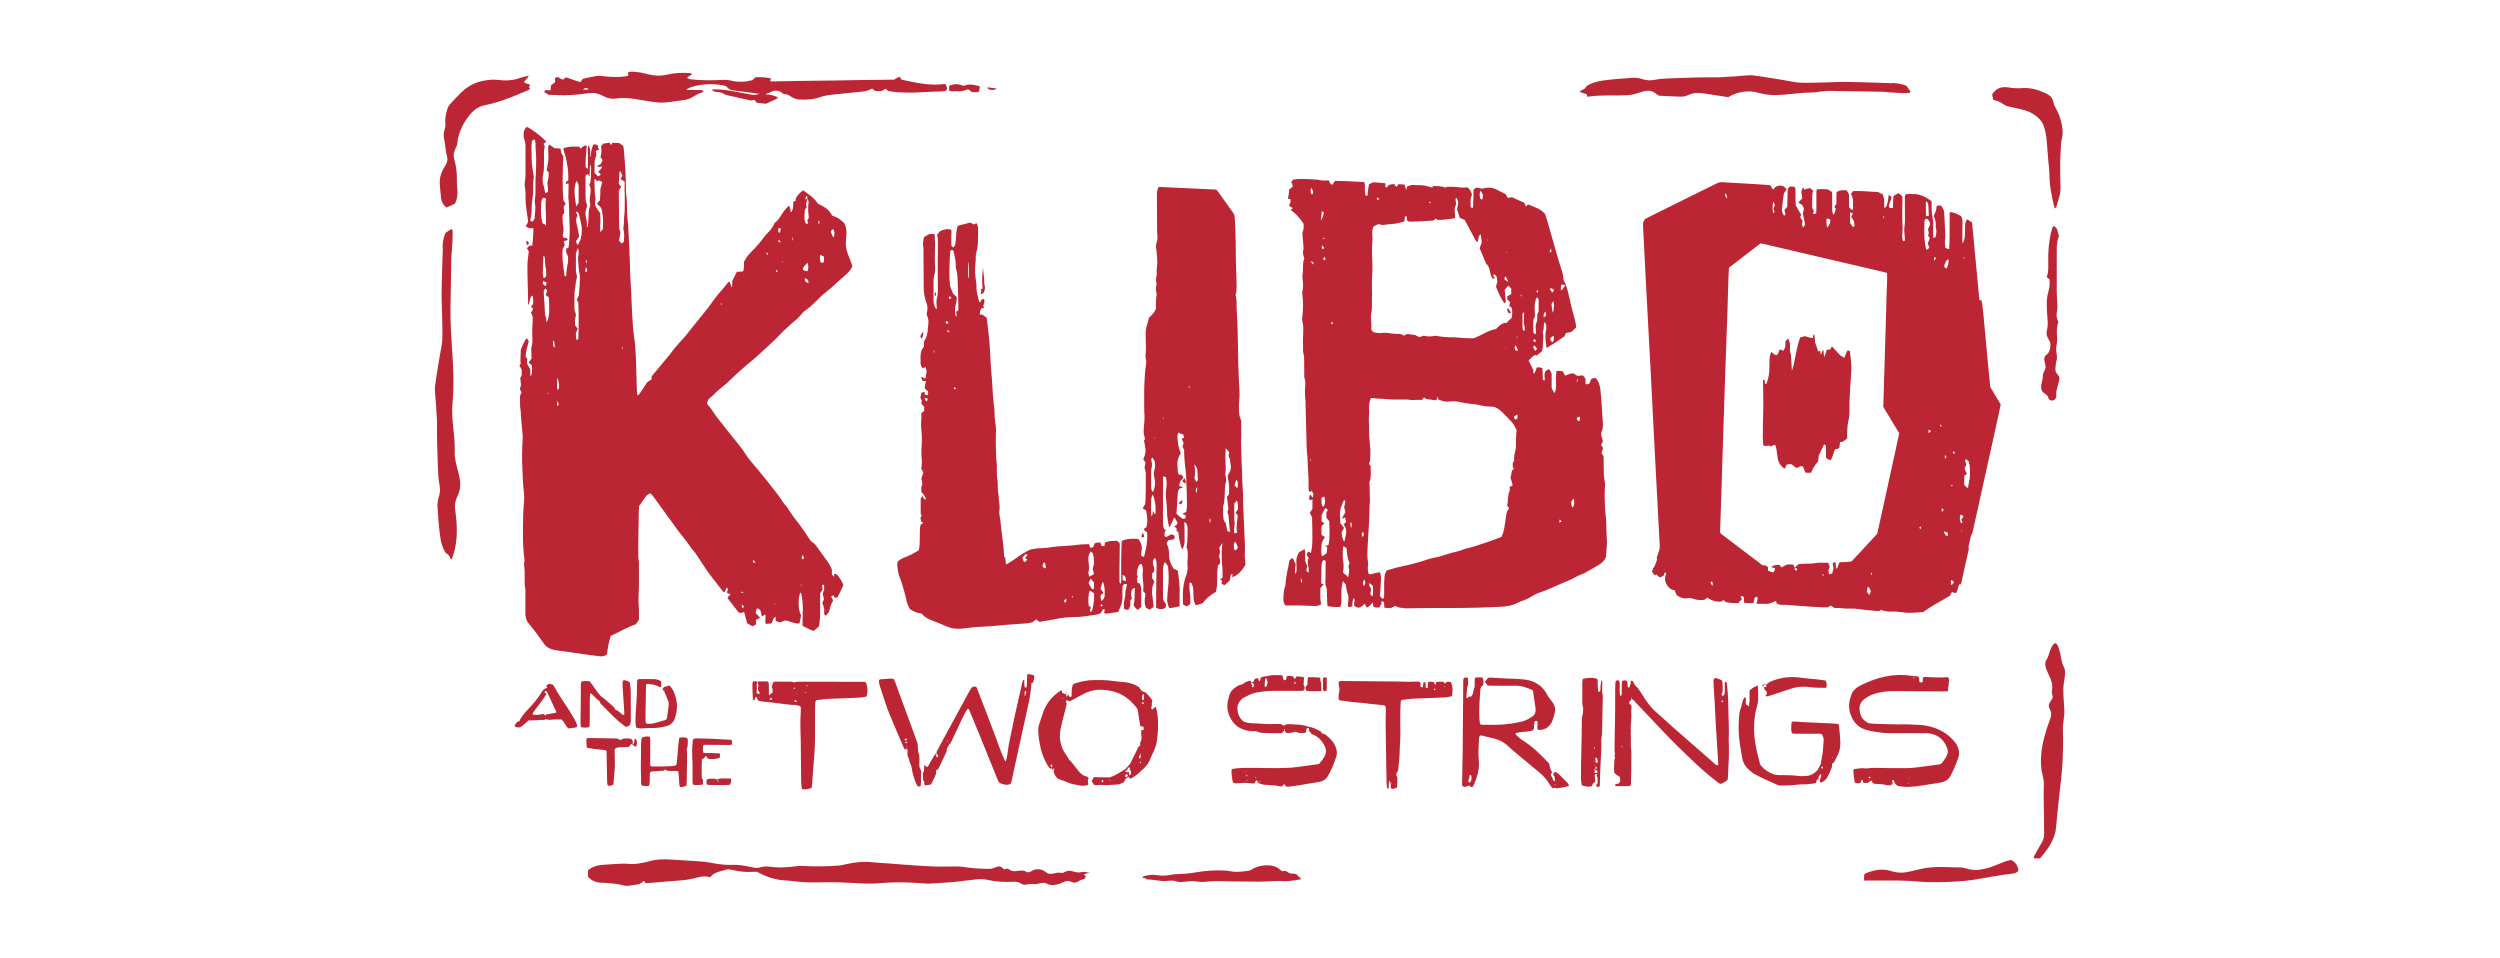 <svg xmlns="http://www.w3.org/2000/svg" viewBox="0 0 308 118" id="Logo"><defs><style>      .cls-1 {        fill: #bc2634;        stroke-width: 0px;      }    </style></defs><path d="M160,108.01c.07.04.14.06.2.11s.08.18.02.22c-.65.09-1.29.23-1.94.23-1.11-.11-2.11.07-3.21.05-1.13-.02-2.26-.01-3.4-.03-.54,0-1.09-.05-1.63-.04-.59,0-1.17.05-1.76.1-.68.05-.98-.16-1.66-.09-.29.03-.59.05-.88.09-.31.04-.62.03-.91-.09-.43-.17-1.26.03-1.7-.02-.62-.07-1.25-.18-1.87-.21-.14-.13-.32-.2-.49-.19-.02-.12.12-.2.22-.22.54-.11.96-.2,1.49-.11s1.13.09,1.67-.02c.3-.06.61-.1.92-.1.81-.01,1.62-.11,2.42-.24,1.14-.19,2.28-.26,3.43-.2.26.01.53.06.79.11.47.09.95.05,1.42,0,.41-.05.78-.02,1.14-.27.85-.58,2.64-.73,3.42.04.1.1.22.2.35.21.1,0,.19-.04.29-.04.18,0,.33.18.5.26.31.15.71-.03.97.22.06.06.11.14.18.2.01.01.02.02.04.03ZM133.6,107.69c.24-.08.48-.13.72-.17-.2.03-.55-.11-.78-.11s-.47.09-.69.08c-.56-.03-1.03-.38-1.6-.1-.12.06-.23.14-.36.16-.09.01-.18-.01-.27-.03-.53-.07-1.09.29-1.57.06-.13-.06-.23-.16-.35-.24-.45-.31-1.08-.33-1.55-.06-.14.08-.28.19-.45.19-.16,0-.31-.1-.46-.16-.56-.21-1.25.21-1.77-.1-.15-.09-.31-.25-.48-.19-.07.02-.13.08-.2.09-.12.01-.21-.1-.3-.19-.33-.31-.66-.14-1,0-.4.16-.82.14-1.29.11-.57-.03-1.14-.04-1.69-.12-.66-.1-1.31-.18-1.98-.16-.39,0-.78,0-1.17.01-1.12.04-2.23-.07-3.35-.12-.52-.03-1.03-.07-1.55-.11-.69-.05-1.39-.11-2.08-.16-.63-.05-1.26-.07-1.89-.14-1.13-.12-2.23,0-3.32.25-.28.07-.57.14-.86.16-1.44.11-2.88.13-4.32.05-.49-.03-.97.03-1.45.09-.87.12-1.74.11-2.61.01-.44-.05-.87-.08-1.29.07-.25.09-.51.08-.77.03-.19-.04-.38-.08-.57-.12-.68-.14-1.37-.25-2.07-.22-.75.03-1.49-.05-2.22-.18-.45-.08-.89-.16-1.34-.21-.58-.06-1.16-.08-1.74-.12-.79-.05-1.58-.09-2.37-.15-.86-.06-1.71-.03-2.55.22-.14.04-.28.07-.42.1-.7.15-1.4.3-2.11.22-.49-.05-.97-.03-1.45,0-.61.04-1.23.07-1.84.12-.24.02-.48.06-.72.13-.39.11-.76.27-1.03.58v.75c.48.55,1.09.74,1.76.75.08,0,.16,0,.24,0,.82.07,1.65.11,2.45.34.17.05.35.05.53.03.46-.06.93-.13,1.35-.2.21-.14.38-.26.6-.41.06.11.11.21.15.29.46-.03.87-.06,1.27-.09.6-.05,1.19-.1,1.79-.15.53-.04,1.06-.08,1.6-.13.24-.02.48-.06.72-.11.41-.08.82-.16,1.23-.27.45-.11.89-.12,1.35.02.36-.44.85-.64,1.38-.77.14-.04.29-.06.42-.11.28-.13.56-.11.85-.04.87.21,1.75.32,2.65.25.14-.01.29,0,.48,0,.18.09.35.18.53.27,1,.48,2.05.78,3.17.8.11,0,.23.01.34.03,1.12.16,2.25.23,3.39.2.92-.03,1.85-.02,2.77,0,.97.03,1.94.1,2.91.14.78.04,1.55,0,2.33-.06,1.24-.11,2.49-.1,3.74-.04.39.02.78.04,1.16.07.26.02.52.06.77.05.76-.03,1.52-.09,2.28-.14.34-.02.68-.04,1.02-.08.84-.09,1.67-.19,2.5-.3.54-.08,1.07-.05,1.59.07.99.21,1.88.27,2.88.22.33-.02.68-.03.98.12.11.05.21.13.32.18.27.11.5.05.76,0,.28-.06.45-.04.76-.01.37.03.72-.17,1.09-.17.25,0,.39.11.61.19.47.18.93.07,1.39-.07.42-.13.77-.44,1.23-.31.16.04.31.13.47.16.45.09.68-.29,1.07-.36.09-.02.18-.06.29-.09.06-.11.12-.22.18-.34-.1-.07-.17-.12-.25-.18.03-.03.04-.07.07-.07ZM252.82,103.59c.25-.48.41-.98.47-1.52.09-.85.16-1.71.25-2.56.07-.71.15-1.41.23-2.12.1-.88.21-1.77.28-2.65.06-.71.08-1.42.1-2.13.03-.9.04-1.77,0-2.66-.04-.81.21-1.61.18-2.43-.03-.87-.14-1.73-.13-2.6.02-1.03.39-1.99.12-2.65-.06-.15-.15-.28-.21-.43-.2-.46-.53-4.22-1.52-1.75-.16.39-.21.83-.46,1.17-.31.43-.1,1.02.11,1.51.47,1.04.73,1.47.54,2.48-.03.18.09.35.11.53.04.4-.43.68-.47,1.08-.04.36.24.65.28.99s-.08.61-.19.92c-.5,1.34-.89,2.7-1.03,4.13-.09.95-.04,1.88.21,2.79.1.35.12.7.11,1.06-.01.44-.03.87-.02,1.31.01,1.52.03,3.04.06,4.56.01.45-.08.86-.32,1.24-.3.48-.56.98-.84,1.48-.07.12-.17.24-.1.41h.75c.59-.68,1.11-1.36,1.5-2.13ZM253.38,25.31c.11-.32.2-.65.3-.97.13-.45.19-.92.18-1.39-.02-.47-.04-.94-.04-1.41,0-.58-.02-1.16,0-1.75.01-.57.06-1.13.08-1.7.01-.41.06-.8.16-1.2.05-.2.07-.42.06-.62-.06-1.03-.32-2.01-.83-2.91-.15-.27-.27-.55-.33-.85-.06-.35-.27-.62-.56-.81-.12-.08-.24-.16-.38-.22-.88-.38-1.77-.69-2.76-.63-.6.04-1.2.04-1.79-.08-.16-.03-.32-.02-.48-.03-.7-.02-1.19.32-1.56.89.05.24.09.46.14.66.08.03.12.06.17.07.42.08.79.26,1.14.52.14.1.31.17.48.21.56.14,1.13.27,1.7.39.86.19,1.61.57,2.22,1.21.24.25.41.53.52.86.2.6.32,1.22.36,1.85.06.84.13,1.68.2,2.51.03.34.08.67.1,1.01.05.81.04,1.62.18,2.42.13.78.28,1.56.51,2.35.19-.1.21-.25.26-.39ZM230.03,108.48c.58,0,1.17,0,1.75,0,1.44,0,2.88-.02,4.32.11,1.78.16,3.56.1,5.34-.01.6-.04,1.19-.11,1.78-.2,1.58-.26,3.15-.58,4.74-.75.28-.03.53-.13.72-.37-.08-.58-.34-1.03-.9-1.31-.22.05-.44.08-.65.15-.29.1-.57.22-.86.34-.55.23-1.11.44-1.69.58-.8.2-1.59.23-2.39-.04-.21-.07-.44-.1-.67-.11-.79-.03-1.59-.05-2.38-.06-.88,0-1.74.06-2.6.27-.44.11-.88.2-1.32.31-.76.18-1.5.16-2.25-.08-1.04-.33-2.04-.14-3.03.25-.09.04-.17.09-.25.14-.04.25-.06.48-.02.78.15,0,.26.02.37.02ZM252.51,35c0,.58-.25,1.14-.31,1.72-.07.63-.03,1.27,0,1.91.03.5.11,1.03.07,1.53-.03.43-.22.8-.08,1.24.11.33.38.6.42.95.03.31-.05.81-.21,1.07-.15.25-.51.36-.54.69-.06.64.38.87,0,1.61-.06.11-.13.22-.16.34-.03.13-.02.26-.03.39-.01.32-.13.62-.18.93s-.04.66.17.9c.19.21.51.31.63.56.05.1.06.21.12.3.12.2.41.27.62.16s.33-.35.32-.59c0-.09-.02-.19-.03-.28,0-.13.03-.25.06-.37.1-.4.2-.79.3-1.19.02-.09.05-.19.04-.29-.03-.34-.38-.51-.46-.82-.08-.26,0-.82.04-1.08.02-.12.07-.24.09-.36.11-.49-.12-.97-.07-1.46.04-.45.16-.83.12-1.31-.06-.63-.08-1.26.15-1.86-.23-.46-.27-.92-.17-1.39.05-.24.07-.48.05-.72-.03-.55-.08-1.1-.08-1.65-.01-1.73,0-3.46,0-5.19,0-.57.05-1.13.27-1.64-.2-.92-.29-1.09-.7-1.25-.02.04-.06.08-.07.12-.06.17-.11.34-.16.51-.31,1.22-.41,2.45-.39,3.7,0,.66.07,1.32-.19,1.95.13.11.24.21.35.31,0,.19.02.36.02.54ZM109.57,9.82c-1.13.01-2.27.02-3.4.04-1.18.02-2.36.04-3.54.06-1.38.02-2.75.03-4.13.05-1.1.02-2.2.04-3.3.06-.08,0-.16,0-.24,0-.02,0-.05-.03-.07-.05.04-.1.07-.2.11-.29-.47-.18-1.72-.25-1.99-.13-.09.1-.19.21-.28.31-.84.23-1.67.27-2.51.09-.34-.08-.7-.14-1.06-.12-.7.03-1.39.06-2.09.05-.63,0-1.26-.06-1.89-.11-.19-.01-.38-.06-.53-.24.11-.07.21-.12.3-.18.1-.07.2-.14.31-.21-.12-.17-.28-.14-.42-.15-.86-.06-1.72-.02-2.56.18-.58.14-1.15.17-1.73.1-.42-.05-.82-.16-1.23-.26-.52-.12-1.05-.18-1.59-.19-.15,0-.28.03-.37.16.02.1.04.19.06.28-.04.03-.06.06-.09.07-.08.02-.15.05-.23.06-.94.14-1.87.1-2.81-.02-.3-.04-.62-.05-.92,0-.53.08-1.04.22-1.57.33-.09.13-.19.26-.29.41-.14-.04-.28-.08-.41-.13-.44-.15-.89-.3-1.33-.45-.03,0-.06,0-.1,0-.08.08-.17.17-.25.25-.33.03-.49-.29-.81-.29-.06.03-.15.08-.24.13.01.17.02.33.03.5-.18.13-.35.27-.52.39-.02.22-.03.41-.05.61-.19-.01-.35-.03-.51-.03-.14,0-.25.05-.26.25.21.12.43.25.57.34.36,0,.63,0,.91.02,1.23.08,2.46-.02,3.68-.19.43-.06.86-.12,1.3,0,.33.08.64.21.94.37.46.25.95.33,1.46.25.66-.1,1.33-.07,1.98.01.77.1,1.53.26,2.3.37.56.08,1.12.16,1.69.11.81-.06,1.6-.21,2.4-.31.43-.06.81-.22,1.17-.44.29-.18.58-.36.92-.44.13-.03.23-.11.28-.28-.12-.03-.25-.07-.37-.07-.32,0-.65,0-.97,0-.19,0-.39,0-.58,0-.05,0-.09-.05-.15-.09.98-.64,3.47-.83,4.85-.39.37.39.55.49.94.53.75.09,1.51.19,2.26.29.14.02.29.05.43.07.14.02.29.03.53.06-.36.1-.63.17-.91.12-.68-.13-1.37-.25-2.05-.38-.89-.17-1.78-.31-2.7-.29-.07,0-.17-.03-.2.1.21.19.49.23.76.24.24.01.44.08.64.2.15.09.32.15.5.19.81.17,1.61.36,2.41.54.14.03.28.08.43.09.16,0,.32-.03.5-.05.08.11.16.22.25.34.38.04.75.08,1.13.12.48-.23,1-.41,1.45-.7-.02-.06-.02-.11-.04-.12-.44-.22-.92-.3-1.48-.34.33-.14.59-.25.85-.36.04-.02.09-.04.14-.05.31-.07.61-.06.89.11.14.08.27.18.42.28.27-.04.52.08.75.23.16.1.33.21.51.28.18.07.37.14.56.15.88.05,1.75.01,2.59-.28.49-.17,1-.26,1.52-.32,1.29-.14,2.57-.27,3.86-.39.29-.03.57-.11.83-.25.08-.04.17-.08.24-.11.13.11.24.2.35.29l.82.02c.16-.1.31-.19.46-.29.14.11.27.21.39.3.38.05.75.11,1.12.13,1,.06,2,.08,3.01,0,.74-.06,1.49-.06,2.23-.09.22,0,.45-.04.65-.06.07-.09.13-.15.17-.21.03-.04.03-.09.04-.13-.06-.19-.09-.38-.27-.53-1.83.27-3.59-.16-5.33-.52-.11-.15-.19-.26-.28-.38-.22.12-.42.23-.69.38-.16,0-.36-.01-.55-.01ZM71.81,11.04c.34-.27.36-.27.79-.02-.32,0-.54.05-.79.02ZM54.56,30.52c-.02.48-.04.97-.05,1.46-.04,1.39-.09,2.78-.11,4.17-.01.7.04,1.39.05,2.09.02.95.06,1.91.06,2.86,0,.53-.02,1.07-.12,1.59-.14.76-.28,1.53-.4,2.29-.14.86-.28,1.72-.39,2.59-.04.28-.01.58,0,.87.03.5.09,1,.13,1.5.02.29.03.58.04.87.02.39.07.77.07,1.16-.02,1.86.03,3.72.11,5.58.03.74.05,1.49.2,2.22.1.52.06,1.03-.11,1.53-.12.37-.16.76-.14,1.15.07,1.24.17,2.49.34,3.72.1.68.28,1.33.63,1.9.14.12.27.22.37.3.17.14.21.43.39.58.69-1.62.75-3.59.55-5.32-.07-.62-.21-1.25-.06-1.85.1-.4.32-.77.44-1.16.53-1.66-.62-3.29-.54-4.95.09-2.02-.48-4.02-.27-6.07.39-3.82-.31-7.68-.25-11.59.03-2.04.07-4.08.1-6.12,0-.06,0-.13,0-.19.04-.56.1-1.13.13-1.69.03-.47.04-.94.04-1.41,0-.14,0-.29-.18-.39-.24.16-.48.33-.71.49-.28.61-.33,1.21-.36,1.81ZM233.07,10.25c-.48-.02-.97-.04-1.46-.05-1.39-.04-2.78-.09-4.17-.11-.7-.01-1.39.04-2.09.05-.95.02-1.91.06-2.86.06-.53,0-1.07-.02-1.59-.12-.76-.14-1.53-.28-2.29-.4-.86-.14-1.72-.28-2.59-.39-.28-.04-.58-.01-.87,0-.5.03-1,.09-1.5.13-.29.02-.58.03-.87.04-.39.02-.77.07-1.16.07-1.86-.02-3.72.03-5.58.11-.74.03-1.49.05-2.22.2-.52.1-1.03.06-1.53-.11-.37-.12-.76-.16-1.15-.14-1.24.07-2.49.17-3.72.34-.68.1-1.33.28-1.9.63-.12.14-.22.27-.3.37-.21.13-.45.18-.61.4.31.1.6.19.87.28.03.12.05.21.07.31.77-.12,1.53-.14,2.29-.16,1.07-.03,2.29.07,3.33-.12.93-.17,1.85-.84,2.77-.16.11.08.21.19.34.25.14.07.31.08.47.08.66.03,1.32.06,1.98.09.31.01.62.03.92-.06.22-.06.42-.17.64-.25.64-.23,1.35-.13,2.02-.02.87.13,1.74.27,2.61.4,1.1-.69,2.5-.89,3.75-.53,2.19.63,4.18-.04,6.5-.04.19,0,.39-.01.58-.04.61-.11,1.22-.17,1.83-.16,2.04.03,4.08.07,6.12.1.06,0,.13,0,.19,0,.56.04,1.13.1,1.69.13.47.03.94.04,1.41.04.14,0,.29,0,.39-.18-.16-.24-.33-.48-.49-.71-.61-.28-1.21-.33-1.81-.36ZM64.56,10.13c.15-.3.45-.46.59-.81-.41.11-.78.17-1.13.3-.86.31-1.74.34-2.63.23-.62-.08-1.23-.02-1.83.1-1.06.2-1.98.7-2.75,1.45-.33.33-.66.67-.98,1.01-.65.69-.67.72-.87,1.63-.08.38-.15.76-.09,1.16.04.24-.01.48-.09.72-.11.36-.15.73-.08,1.1.07.41.14.83.19,1.25.03.29.06.57.15.85.15.46.08.89-.19,1.3-.11.16-.2.33-.29.5-.28.56-.43,1.15-.38,1.78.04.56.1,1.13.16,1.69.05.47.26.86.63,1.17.4-.12.75-.31,1.09-.49.27-.56.35-1.12.29-1.72-.04-.35-.07-.71-.06-1.07.02-.9-.07-1.78-.32-2.64-.13-.44-.09-.87.12-1.27.17-.32.27-.65.29-1.02,0-.11.03-.22.06-.33.24-1.14.79-2.11,1.54-2.99.46-.54,1.03-.92,1.75-1.07,1.51-.3,2.95-.83,4.36-1.44.25-.11.51-.21.76-.31.13-.06.26-.12.39-.19.02-.01.03-.05.05-.08-.04-.08-.09-.16-.13-.24.06-.07.11-.13.18-.22-.28-.19-.58-.17-.79-.36ZM119.76,11.36c.12,0,.27.01.41,0,.14,0,.29.04.45-.09,0-.2.12-.41.07-.66-.65-.13-1.31-.36-1.95-.02-.71-.29-1.17-.3-1.79-.01-.05.2-.03.4.02.63.78.04,1.55.15,2.28-.22.17.12.33.22.51.35ZM121.77,10.78c-.06,0-.12,0-.19.01.2.19.29.26.45.27.24.03.48.06.78-.15-.4-.05-.72-.1-1.03-.14ZM101.84,69.03c-.4-.55-.8-1.1-1.19-1.66-.16-.23-.33-.44-.58-.58-.14-.08-.24-.21-.33-.35-.36-.56-.72-1.12-1.12-1.65-.57-.75-1.17-1.48-1.64-2.29-.4-.42-.7-.93-1.04-1.4-.43-.61-.92-1.17-1.37-1.76-.66-.86-1.38-1.68-2.07-2.52-.23-.28-.45-.55-.64-.86-.32-.53-.71-1.01-1.1-1.49-.78-.97-1.56-1.95-2.33-2.93-.17-.22-.33-.44-.48-.67-.22-.34-.44-.68-.73-.97-.05-.05-.08-.13-.12-.2.06-.17.11-.32.16-.49.24-.21.5-.41.72-.64.44-.46.94-.84,1.43-1.25.21-.18.41-.37.61-.56.21-.2.42-.4.63-.6.18-.17.36-.33.54-.49.27-.24.53-.48.8-.71.37-.31.76-.61,1.12-.93.82-.74,1.63-1.48,2.43-2.24.32-.3.6-.64.91-.94.35-.34.71-.67,1.07-.99.24-.22.51-.4.74-.63.29-.28.55-.6.76-.84.31-.23.57-.4.8-.6.43-.39.84-.81,1.26-1.21.15-.15.3-.29.47-.42.27-.23.56-.44.83-.68.68-.6,1.35-1.21,2.02-1.82.27-.24.46-.54.63-.87-.17-.44-.32-.88-.5-1.31-.22-.55-.37-1.1-.31-1.7.02-.27.02-.55.05-.82.06-.53,0-1.03-.29-1.51-.21-.17-.42-.39-.67-.54-.24-.15-.53-.24-.8-.36-.35-.76-1.04-1.12-1.74-1.45-.45-.75-1.17-1.16-1.82-1.66-.39.28-.68.6-.91.97,0,.12-.01.23-.02.34-.09.04-.18.08-.29.12,0,.16-.02.32-.01.48.01.25-.07.48-.17.7-.03.06-.08.1-.15.04q0-.51-.2-.75c-.37.34-.69.73-.95,1.16-.23.38-.47.73-.83.98-.18.47-.46.84-.8,1.17-.19.19-.37.41-.54.63-.44.6-.93,1.17-1.47,1.69-.39.37-.7.81-.95,1.29,0,.38.05.77-.11,1.18-.25.02-.5.03-.77.05-.19.37-.37.74-.56,1.11,0,.13,0,.24,0,.36,0,.12-.02.24-.03.42-.26-.21-.13-.54-.36-.71-.08.09-.16.17-.23.25-.25.3-.47.62-.74.9-.57.61-1.04,1.29-1.52,1.96-.14.2-.3.38-.45.57-.61.76-1.22,1.51-1.83,2.27-.2.25-.39.52-.6.76-.66.75-1.37,1.47-1.94,2.3-.08.12-.19.22-.28.33-.66.8-1.33,1.59-1.96,2.36v.37c-.19.12-.37.24-.54.35-.18.28-.36.55-.54.82-.19.28-.34.58-.63.82-.03-.1-.06-.15-.07-.21-.02-.18-.03-.35-.04-.53-.04-1.26-.07-2.53-.11-3.79-.02-.58-.07-1.16-.11-1.75,0-.13-.02-.26-.04-.39-.08-.63-.18-1.25-.22-1.88-.07-.94-.12-1.88-.16-2.82-.03-.83-.06-1.65-.12-2.48-.06-.87-.08-1.75-.1-2.62-.03-1.18-.1-2.36-.16-3.54-.01-.28-.02-.55-.04-.82-.04-.5-.1-1-.13-1.5-.04-.73,0-1.46-.09-2.18-.08-.62-.07-1.26-.08-1.89-.02-1.27-.12-2.53-.23-3.78-.02-.19-.05-.38-.08-.58-.2-.14-.39-.26-.53-.36h-.83c-.06.1-.1.19-.16.29-.05-.12-.09-.2-.15-.32-.27.04-.54.07-.79.11-.11.12-.19.22-.28.32.02.23.06.46.05.68-.01.22-.08.44-.12.66.09.12.17.24.26.37-.07.17-.14.33-.2.46-.17.1-.32.19-.48.3.22.22.44-.06.62.07q-.11.29-.29.42c-.07.05-.13.12-.2.18.12.13.22.23.35.36-.13.08-.24.14-.36.22-.15-.15-.28-.28-.42-.42,0-.47-.03-.93,0-1.38.02-.28.14-.56.23-.87-.03-.13-.06-.29-.09-.45.14-.07.27-.13.41-.2-.05-.08-.09-.15-.14-.23v-.27c-.19-.1-.37-.16-.58-.09-.04.12-.09.24-.13.36-.04.12-.08.25-.1.37-.03.14-.03.29-.05.43-.02.1.08.23-.07.33-.04-.46.04-.94-.22-1.39-.14.22-.11.43-.1.64.02.73.02,1.46.02,2.18,0,.01-.02.02-.05.05-.08-.07-.16-.14-.24-.21-.03-.91.08-1.79.14-2.67-.35.04-.4.06-.76.41-.04-.08-.08-.16-.12-.23-.49-.06-1.12-.05-1.51.05-.17.04-.37,0-.5.19.41,1.27.67,2.57.61,3.92-.09.02-.15.04-.2.06q-.15.34-.07.39c.08-.04.16-.08.26-.13.02.07.05.11.05.15,0,.28,0,.55-.01.83,0,.32-.05.65,0,.97.04.29.05.58.06.87.02.7.03,1.39.07,2.09.06.89,0,1.78-.08,2.67-.01.14-.06.28-.08.42-.1,0-.17.01-.26.02v.46c.08.19.17.38.24.55,0,.23.01.42,0,.62-.02.18-.07.35-.1.52-.03.19-.06.38-.08.58-.03.24-.04.47-.06.72-.08-.01-.13-.02-.19-.03-.14-1.12-.36-2.23-.23-3.36.09-.16.16-.3.24-.44.02-.18-.14-.34-.09-.52.15-.03.28-.06.4-.09.02,0,.04-.05.07-.08-.06-.07-.12-.14-.17-.21-.07,0-.12,0-.17-.01-.06,0-.12-.01-.16-.02-.14-.16-.14-.33-.09-.48.1-.32.07-.64.02-.96-.04-.24-.06-.48-.06-.73,0-.24-.03-.48.03-.7.08-.07.13-.13.18-.17-.03-.28-.06-.54-.09-.79.09-.12.17-.22.26-.33-.12-.19-.23-.36-.3-.48-.13-1.84-.08-3.62,0-5.44-.27-.21-.27-.57-.36-.91-.25-.01-.49-.02-.72-.03-.22-.16-.43-.31-.63-.46-.16.27-.17.27-.16.42,0,.26.02.52.03.78.03.42,0,.84-.08,1.26-.05.25-.09.5-.13.75.09.07.17.12.23.17.06.37,0,.73-.09,1.07-.06.21-.06.41-.02.62.05.25.06.51.02.79-.12.05-.22.09-.33.13-.06-.3-.07-.58-.16-.84-.16-.46-.18-.91-.1-1.39.05-.25.1-.51.11-.77.02-.6.02-1.2.01-1.8,0-.28,0-.55.08-.82.02-.06,0-.13.01-.18-.05-.1-.1-.18-.15-.27.12-.09.23-.18.35-.27-.57-.6-1.2-1.08-1.86-1.52-.18-.12-.36-.27-.63-.28-.11.2-.21.39-.3.56,0,.22-.01.4,0,.57.01.14.03.29.08.42.12.28.14.56.14.85,0,1.18,0,2.37,0,3.55,0,.29-.06.58-.08.87-.01.13-.04.26-.02.38.13.59.1,1.19.11,1.79,0,.21.02.42.04.63.04.34.09.67.14,1.01.05.35.09.7.14,1.04-.07.21-.25.35-.27.59.15.08.29.15.42.21h.49c.03.26-.07,1.75-.14,2.15-.09,0-.19-.02-.3-.03-.11.1-.23.21-.36.32.1.17.18.32.24.42-.06.56-.15,1.06-.17,1.55-.02.74.02,1.49.03,2.24.02.7.04,1.39.05,2.09,0,.11,0,.23,0,.34,0,.11,0,.23.08.41.06-.28.1-.49.15-.69.05-.19.08-.41.34-.52.05.38.1.72.04,1.07-.09.11-.17.21-.26.32.09.06.16.12.25.18-.02.09-.03.19-.07.28-.04.09-.12.17-.18.26.08.17.16.33.22.45,0,.19,0,.34,0,.48-.05.74-.09,1.49-.04,2.23.02.35-.01.71-.1,1.06-.05.2-.03.42-.03.63,0,.27.02.55.04.79-.14.19-.25.35-.38.51.15.13.29.24.41.34.05.76.03.97-.14,1.41-.1-.34-.02-.65-.08-.93-.13-.25-.26-.5-.39-.73.01-.19.02-.37.03-.55-.05-.08-.11-.16-.18-.26-.02-.63.21-1.24.37-1.88-.04-.15-.12-.28-.28-.39-.31.44-.5.92-.69,1.4-.01.03-.01.06-.01.1.02.55-.11,1.1,0,1.61-.07.11-.12.18-.16.25.1.19.18.34.27.5v.73c-.07.12-.13.23-.17.29.03.34.06.62.09.91-.05.15-.1.3-.15.46.08.15.15.3.22.44-.07.14-.13.27-.19.38,0,.65-.03,1.29.08,1.91.03.17.02.36.03.53,0,.15.01.29.03.44.06.71.13,1.42.19,2.13,0,.06,0,.13,0,.19-.08,1.29-.11,2.59-.04,3.89.05.89.05,1.78.17,2.67.06.42.07.84.03,1.26-.06.65-.09,1.29-.11,1.94-.02.78-.02,1.56-.02,2.34,0,.96.05,1.91.18,2.86,0,.06.02.13.01.19-.1.41-.03.8.02,1.21.02.16,0,.32,0,.49,0,.57-.04,1.13.07,1.7.02.11.02.23.02.34,0,.86,0,1.72,0,2.58,0,.1-.01.2,0,.29.05.37.1.75.35,1.04.71.83,1.34,1.71,1.97,2.6.28.39.68.6,1.12.7.47.11.96.15,1.44.22.8.12,1.6.24,2.4.35.63.09,1.25.16,1.88.24.32.04.61-.02.89-.23.1-.76.2-1.53.47-2.28,1.03-.46,1.99-1.08,3.09-1.43.12-.19.25-.37.38-.57,0-.41,0-.81,0-1.22-.01-.42-.06-.84-.06-1.26,0-.53.05-1.07.06-1.6.01-.97,0-1.94,0-2.91,0-.13-.03-.26-.04-.39-.01-.13-.04-.26-.04-.39,0-.6,0-1.2,0-1.8.01-1.07.03-2.14.05-3.21,0-.4.03-.81.04-1.21.28-.4.55-.78.82-1.17.14-.21.34-.34.62-.41.14.17.28.34.41.52.97,1.34,1.94,2.68,2.91,4.01.09.12.18.23.27.35.28.36.57.7.84,1.07.31.42.58.86.94,1.24.11.12.19.26.28.39.66.96,1.25,1.97,1.98,2.89.4.51.8,1.02,1.2,1.53.07.08.12.2.29.18.07-.18.14-.36.21-.55.18.05.15.18.18.29-.05.1-.1.2-.14.29.11.16.34.11.46.27-.15.13-.32.21-.35.45.44.57.91,1.17,1.36,1.76.14.03.25.05.33.06.12-.05.21-.09.33-.14.13.48.25.94.38,1.4.23.13.44.25.64.37.19-.09.37-.11.49-.29-.02-.15-.05-.31-.07-.48.1-.05.19-.08.27-.13.08-.04.15-.09.27-.15-.19-.2-.36-.37-.54-.57.03-.18-.02-.42.22-.59.16.06.29.18.37.28.06.25.1.46.15.66,0,.02.05.03.07.04.15,0,.17-.24.38-.2.03.2,0,.41,0,.62,0,.17-.06.35.07.52.23-.02.45-.04.65-.05.24-.25.15-.68.54-.82v.51c.19.07.37.13.53.18.24-.09.46-.17.63-.24.63.05,1.15.45,1.78.36.07-.33.13-.64.19-.94-.08-.27-.19-.51-.23-.76-.11-.61-.08-1.23.04-1.84.02-.08.09-.15.18-.29.36,1.4.18,2.76.19,4.12.46.23.88.49,1.38.63.22-.19.43-.36.63-.53.2-.86.16-1.7.16-2.54,0-.52,0-1.04,0-1.54.11-.18.21-.35.31-.51-.03-.18-.05-.35-.08-.55.09,0,.17,0,.26-.01v.67c-.06.14-.12.28-.18.43.06.24.12.48.17.68-.08.18-.14.32-.21.47.08.23.18.44.22.66.04.22,0,.45,0,.67.07.08.13.15.21.24.26-.27.46-.53.51-.88.05-.31.16-.59.32-.86.03-.05.04-.12.06-.18-.04-.08-.08-.15-.11-.22-.04-.07-.07-.14-.12-.23.1-.06.17-.11.26-.16.07.11.13.2.2.31.1-.01.19-.02.3-.03.27-.52.54-1.03.74-1.55-.16-.43-.39-.78-.64-1.12-.12-.16-.26-.23-.45-.24-.03,0-.05.02-.08.04-.03.1.17.19-.01.3-.08-.09-.16-.18-.23-.27v-.59c-.16-.43-.38-.8-.64-1.16ZM99.6,25.08c-.07.55-.03,1.09.04,1.64,0,.03,0,.06,0,.12-.05.09-.12.2-.18.32.03.11.06.21.09.3-.06.12-.15.14-.25.11-.21-.37-.23-.62-.15-1.67.07-.12.15-.26.23-.41-.03-.12-.05-.25-.08-.4.06-.19.13-.41.19-.62-.04.02-.09.03-.13.05-.04.02-.08.03-.16.06.04-.15.07-.27.1-.39.05-.02.1-.03.15-.04,0,.12.01.23.02.34.16.17.15.4.13.59ZM76.97,23.6c0,.54,0,1.07,0,1.61,0,.45,0,.91-.06,1.36-.07.48,0,.97-.11,1.45-.02.09,0,.2.02.29.13.5.07,1,.04,1.5-.09.06-.17.11-.29.19-.1-.12-.2-.22-.31-.35.06-.34.12-.69.18-1.04-.19-.35-.17-.72-.17-1.09,0-1.17-.02-2.33-.03-3.5,0-.18,0-.36,0-.54.1-.15.19-.3.29-.47-.09-.11-.18-.23-.3-.37.03-.47.05-.97.09-1.47,0-.02.04-.05.08-.09.11.18.21.35.29.57-.08.12-.17.25-.26.4.16.1.32.2.52.32,0,.44,0,.84,0,1.25ZM71.06,36.92c.06.12.12.23.19.36.06,1.47.05,2.96,0,4.47-.06.05-.12.09-.17.13-.05-.05-.09-.06-.09-.09-.02-.26-.03-.51-.05-.75.09-.19.16-.35.24-.53-.1-.14-.21-.28-.33-.45-.03-.33-.03-.68.06-1.03.05-.19.05-.38-.04-.57-.09-.18-.1-.37-.1-.57,0-.55,0-1.1,0-1.65,0-.16.03-.32.05-.48.04-.34.08-.67.13-1.01.03-.21.09-.41.14-.65-.03-.16-.07-.35-.11-.54-.02-.1-.03-.19-.03-.29,0-.7,0-1.39,0-2.08.05-.12.09-.22.13-.32.04-.1.07-.2.12-.32.14.39.12.81,0,1.18.03.46.06.85.09,1.23.01.15.02.29.05.43.15.58.09,1.16.07,1.74-.02.42-.06.84-.1,1.28-.09.18-.17.34-.26.5ZM65.9,17.19c.03.17.06.31.07.45.02.23,0,.45.02.68.02.42.07.84.07,1.26,0,.6-.02,1.2-.04,1.79,0,.26-.05.52-.05.77,0,.47,0,.94,0,1.41,0,.31,0,.61-.06.92-.04.22-.03.45.01.67.05.28.05.54.02.82-.04.32-.05.65-.08,1-.07.1-.15.21-.25.35-.1-.04-.19-.07-.26-.1,0-.05-.03-.09-.02-.11.16-.52.17-1.05.17-1.59,0-.38.05-.74.11-1.11.04-.27.06-.55.07-.82.02-.55-.04-1.1.08-1.65.02-.1,0-.22-.02-.34-.07-.43-.16-.86-.2-1.29-.04-.47-.05-.94-.05-1.41,0-.5-.04-1,.05-1.55.12-.06.22-.1.35-.16ZM73.97,23.55c0,.37-.04.74-.06,1.11-.12.14-.23.28-.36.42.11.11.19.21.28.29.2.16.31.36.34.62.04.32.11.64.12.96.02.4,0,.81,0,1.22-.05.07-.09.14-.14.2-.05.06-.1.12-.21.21-.01-.82.08-1.57,0-2.31-.22-.37-.54-.67-.65-1.12.02-.11.04-.26.06-.4.01-.14.03-.29,0-.43-.13-.7-.06-1.42-.12-2.12,0-.05.02-.09.03-.13.02-.01.04-.03.05-.03.08.08.15.16.24.26.08-.02.17-.04.3-.07.09.05.21.12.35.2-.08.42-.26.76-.25,1.14ZM72.31,27.52c0-.21-.03-.41-.09-.62-.12-.39-.14-.8.02-1.19.09-.22.11-.43.02-.66-.12-.29-.12-.6-.12-.91,0-.4,0-.81,0-1.21,0-.44,0-.87,0-1.32.1-.06.19-.12.29-.18.06.1.11.18.18.3.12-.49-.03-.96.14-1.46.12.32.06.58.06.84,0,.28,0,.55-.02.83-.03.27,0,.55-.2.8.24.44.19.91.11,1.37-.05.31-.09.61-.01.91.05.19.02.38-.05.57-.1.31-.13.63-.13.96,0,.45-.06.9-.09,1.36,0,.03-.03.05-.05.08-.11-.15-.06-.31-.06-.47ZM67.3,39.26c-.02-.11-.07-.21-.11-.32-.02-.06-.04-.13-.04-.19-.06-.95-.11-1.9-.17-2.89.05-.09.12-.19.21-.34.09.12.16.22.23.3-.07.19-.13.35-.2.53.14.1.26.18.38.26.09.57.04,1.16.06,1.74.01.35-.06.68-.15,1-.03.1-.1.19-.21.38,0-.24.01-.36,0-.48ZM66.68,25.03c0-.23.05-.45.21-.66.11.02.23.04.34.06.02.07.04.12.03.17-.11.76.02,1.51.01,2.27,0,.29,0,.58,0,.94-.1-.1-.14-.16-.19-.19-.06-.04-.14-.05-.22-.07-.27-.83-.21-1.67-.19-2.51ZM70.96,29.75c.12-.19.25-.4.39-.61-.01-.09-.02-.18-.04-.27-.03-.16-.05-.31-.08-.47-.02-.11-.05-.22-.08-.33-.06-.27-.12-.53-.17-.8-.06-.27.08-.5.17-.75-.06-.11-.12-.22-.18-.34.02-.04.04-.07.07-.13.16.09.25.21.29.37.1.44.22.88.3,1.32.11.56.04,1.12-.08,1.68-.02.11-.08.21-.13.31-.07.14-.14.29-.24.48-.09-.17-.15-.3-.23-.45ZM71,25.45c-.17-1.09-.38-2.11,0-3.16.21.21.29.46.29.74,0,.63,0,1.26,0,1.92-.09.16-.17.3-.29.5ZM67.14,32.03c-.01.34.03.67.1,1,.07.33.07.67.04,1.03-.08.07-.16.14-.25.21-.03-.02-.07-.04-.07-.06-.04-.14-.09-.28-.09-.42.01-.72.04-1.45.07-2.17,0-.03.03-.06.06-.14.11.2.15.37.14.54ZM99.46,33.41q-.3,0-.56-.2c.05-.36.32-.56.6-.84.13.54.12.65-.03,1.04ZM101.49,31.6c0,.13.02.24.02.35,0,.11-.01.22-.02.36-.11.03-.21.06-.31.08-.04-.05-.08-.08-.09-.13-.09-.26-.1-.53-.05-.86.19.08.32.13.45.19ZM68.63,46.55c.14.21.18.3.22.7.02.24.07.48-.04.71,0,.02-.05.02-.14.06-.07-.5,0-.96-.04-1.47ZM102.55,29.05c-.07-.16-.13-.33-.19-.47.03-.19.12-.29.27-.35.23.3.2.62.09,1.03-.1-.11-.15-.15-.17-.21ZM67.36,34.83c-.04.14-.08.26-.13.42-.14-.1-.25-.19-.37-.27.01-.13.03-.23.04-.38.17.08.31.15.46.23ZM99.14,34.31s.08-.04.1-.03c.11.07.21.14.32.22.02.12.03.22.05.37-.18-.02-.28-.11-.41-.21-.02-.13-.03-.24-.05-.34ZM68.15,41.9c.08.16.13.22.14.29.03.22.1.43.02.66-.22-.26-.2-.55-.16-.95ZM95.93,28.09c.09.01.16.02.24.03,0,.21,0,.4-.16.61-.18-.23-.13-.42-.08-.64ZM72.34,33.39c-.06.05-.13.11-.19.17q-.08-.08.02-.65c.17.15.16.31.17.49ZM68.68,50.04s-.04-.09-.04-.13c0-.16,0-.31,0-.51.24.38.24.44.04.63ZM99.05,68.8s-.08.06-.13.08c-.03.01-.06,0-.09,0-.02-.02-.05-.05-.04-.07,0-.14-.05-.31.15-.43.04.16.08.29.11.43ZM100.9,27.66c-.11-.16-.06-.33-.08-.49.21.13.12.3.08.49ZM91.69,74.73c-.09.07-.15.13-.26.23-.02-.17-.03-.28-.05-.5.16.14.23.2.31.28ZM92.79,69.31c-.01-.1-.02-.19-.04-.36.13.13.2.2.35.36h-.31ZM72.21,32.01q.13.21.06.46c-.08-.17-.18-.29-.06-.46ZM96.16,29.88c-.13-.04-.2-.05-.25-.07-.06-.12-.04-.2.1-.26.04.09.08.18.15.33ZM95.81,33.52c-.11-.03-.16-.04-.2-.05-.04-.11-.02-.18.11-.22.02.08.05.15.09.27ZM97.63,29.21c.1.15.12.3,0,.45v-.45ZM94.45,31.09c.12.08.21.17.12.32-.14-.07-.17-.17-.12-.32ZM88.78,37.3q.2.1.15.34c-.06-.13-.1-.22-.15-.34ZM76.6,42.79c.16,0,.17.06.14.15-.13,0-.12-.08-.14-.15ZM91.34,72.87c.08.05.14.08.28.16h-.3c0-.06.01-.1.02-.16ZM96.46,32.3s-.04,0-.05.01l-.03-.14s.04,0,.06-.01c0,.05.02.09.03.14ZM76.66,37.49s-.01-.02-.02-.04c.01,0,.03-.01.04,0,.01,0,.02.02.02.03-.01,0-.03.01-.04,0ZM67.45,48.45s.02-.05.05-.09c.02.04.04.08.05.11,0,.02-.02.05-.04.09-.02-.04-.05-.07-.05-.11ZM95.44,74.5s-.03-.06-.05-.1c.02,0,.06-.03.07-.02.02.02.03.05.04.07-.02.01-.04.03-.06.04ZM98.69,72.15s-.04-.02-.08-.04c.03-.03.07-.06.1-.09.02.02.04.03.05.05-.02.03-.04.06-.07.08ZM202.42,27.83c.03.62.06,1.23.1,1.85.08,1.55.15,3.11.23,4.66.03.68.07,1.36.11,2.04.09,1.68.18,3.37.27,5.05.09,1.6.18,3.21.26,4.81.08,1.6.16,3.21.24,4.81.04.71.08,1.42.11,2.14.09,1.73.18,3.46.27,5.2.06,1.12.12,2.23.18,3.35.05,1.02.11,2.04.16,3.06.04.81.08,1.62.13,2.43.01.23-.02.45-.1.67-.1.27-.19.55-.27.81.02.1.04.17.05.23-.09.22-.16.42-.24.62-.03.09-.05.2-.11.26-.19.18-.21.43-.28.64.12.17.23.32.39.42.05-.05.08-.09.12-.13.14.14.28.27.42.39.22-.04.38-.15.53-.26.04-.13.08-.25.12-.4.07.07.11.12.16.18-.17.42-.21.86.02,1.27.22.4.51.75,1.02.78.09.21.16.4.22.55.51.47,1.06.54,1.67.4,1.03.3.99.28,1.76.25.13-.1.25-.19.39-.29.52.4,1.11.54,1.73.5.08-.07.14-.13.22-.19.15.1.28.19.39.27.52.09,1.02.14,1.52.08.05-.09.09-.17.16-.24.06-.07.15-.11.21-.16.01-.17-.16-.26-.11-.42.17-.04.29,0,.38.12.06.23-.06.47.08.7.36.04.73.05,1.12-.01.04-.21.08-.41.12-.62.11-.05.21-.1.3-.15.17.31-.01.57-.08.88.4.03.77,0,1.14.02.3.01.58-.06.85-.18.12-.05.23-.11.35-.16.02-.01.06,0,.1.01.02.09.04.18.06.29.19.09.38.15.6.15.29,0,.58,0,.87.03,1,.07,2,.16,3,.22.58.04,1.16.05,1.77.07.12-.06.26-.14.43-.23.14.09.28.19.47.31.2,0,.45-.03.69,0,.52.08,1.03.09,1.55.07.19,0,.39.02.58.04.42.05.83.1,1.25.15.24.03.48.05.72.07.27.03.55.07.82,0,.03-.04.06-.08.08-.13.11.05.23.11.35.14.32.07.64.12.96.1.41-.02.81,0,1.21.07.35.06.71.08,1.06.08.52,0,1.03-.06,1.64-.1,1.01-.74,2.18-1.35,3.31-2.01.04-.11.07-.18.11-.26.03-.07.08-.13.12-.19.18.05.33.1.5.14.22-.34.23-.74.4-1.09h.19s.03-.06.04-.09c.31-1.39.62-2.78.93-4.17.01-.05.03-.1.02-.14-.08-.23.02-.45.06-.67.04-.25.11-.51.17-.76.02-.08.02-.17.07-.23.14-.17.17-.38.21-.59.16-.71.32-1.42.48-2.13.87-3.95,1.74-7.91,2.62-11.86.11-.5.22-1.01.32-1.52-.43-.72-.85-1.43-1.29-2.15-.11-1.17-.23-2.34-.34-3.52-.11-1.19-.23-2.39-.33-3.58-.11-1.34-.3-3.25-.39-3.52-.09-.04-.17-.07-.28-.12-.3-3.18-.6-6.36-.9-9.53-.24-.12-.4-.31-.65-.39-.13.28-.21.55-.21.85,0,.36,0,.71-.02,1.07,0,.37-.1.73-.27,1.03-.02-.08-.05-.14-.05-.19,0-.79,0-1.59.02-2.38,0-.26.01-.52-.19-.78-.4-.2-.82-.49-1.38-.49-.05,1.53.04,3.03-.07,4.53-.19.03-.32-.07-.48-.13-.03-.34-.07-.66-.03-.99.03-.24.05-.49.03-.73-.04-.86-.09-1.72-.13-2.57-.02-.37-.19-.67-.43-.93-.1,0-.18,0-.26,0-.08.01-.15.04-.25.07,0,.44-.16.83-.36,1.23.23.42.29.88.26,1.36,0,.03,0,.07.01.1.13.39.05.77-.05,1.16-.08.03-.16.05-.28.09,0-.63,0-1.21,0-1.79,0-.16,0-.33-.03-.48-.14-.62-.18-1.25-.16-1.88,0-.13,0-.25-.01-.39-.71-.49-1.43-.92-2.33-.87-.19.01-.39-.02-.58-.01-.11,0-.22.04-.32.06-.09.28-.06.54-.06.79,0,.76.01,1.52.01,2.29,0,.23,0,.46-.03.68-.08.42-.06.84-.01,1.26.03.21.03.42.05.61-.08.08-.12.15-.24.11-.12-.31-.13-.65-.09-.98.06-.52.03-1.03,0-1.55-.04-.76,0-1.52.01-2.28,0-.24.03-.48-.03-.74-.15-.11-.3-.23-.47-.36-.21.12-.4.24-.61.36-.02.5-.05.98-.07,1.47-.2.04-.36.02-.48-.1-.02-.45.2-.8.34-1.17-.09-.16-.2-.26-.37-.32-.05.31-.07.59-.13.87-.11.51-.14.55-.38.73-.08-.26-.05-.52-.04-.78,0-.35-.08-.67-.23-.99-.09,0-.2.01-.24-.03-.19-.21-.44-.18-.67-.19-.57-.04-1.13-.08-1.7-.1-.32-.01-.65,0-.99,0-.08.1-.17.21-.26.32.08.24.19.44.23.66.04.22.02.45.01.68,0,.22.03.44-.03.68-.21-.08-.33-.21-.46-.34v-1.55c-.12-.18-.14-.41-.33-.55-.41,0-.84-.06-1.22.26v1.4c-.11.15-.19.27-.26.38.07.09.13.17.19.25-.07.22-.14.44-.21.65,0,.03-.04.04-.08.07-.16-.21-.16-.45-.16-.7,0-.57,0-1.14,0-1.7,0-.13-.02-.26-.02-.4-.18-.11-.36-.22-.52-.32-.46-.03-.9-.06-1.33,0-.11.16-.07.32-.08.48,0,.68,0,1.36,0,2.04,0,.14-.02.29-.02.42-.15.04-.25.16-.4.06.04-.12.08-.24.11-.36-.07-.12-.14-.24-.21-.36.03-.7-.08-1.41.11-2.13-.14-.11-.26-.21-.38-.31-.25.06-.49.06-.67.22-.05-.09-.1-.19-.16-.31-.15.21-.2.41-.24.57.04.28.08.52.12.78-.16.17-.32.35-.49.53.18.11.33.19.49.29.07.14.15.29.22.43-.06.22-.11.44-.15.6.1.5.19.94.28,1.38-.08.13-.14.23-.22.38-.08-.14-.13-.24-.18-.33.03-.19.06-.36.09-.51-.11-.16-.2-.29-.29-.42.04-.12.07-.23.11-.34-.22-.38-.44-.75-.66-1.13-.07-.74,0-1.48-.05-2.23-.25-.11-.48-.13-.74-.08-.07.11-.14.22-.2.3-.02.76-.04,1.48-.06,2.17-.13.16-.24.28-.35.41.05.18.09.35.14.53-.06.05-.11.1-.18.17-.2-.3-.31-.59-.26-.94.09-.62.16-1.25.23-1.79.15-.23.26-.39.35-.54-.46-.51-.73-.56-1.4-.28-.08.1-.15.2-.23.32-.23-.13-.24-.4-.43-.54-.54-.04-1.09-.08-1.64-.12-1.39-.08-2.78-.15-4.18-.24-.29-.02-.54.04-.79.17-2.8,1.39-5.6,2.78-8.4,4.16-.13.06-.26.14-.39.21-.08.14-.15.29-.23.43,0,.12,0,.23,0,.34ZM220.94,69.58c-.24-.08-.52-.02-.79-.03-.23.12-.46.24-.69.36-.09-.12-.16-.22-.24-.34-.33.08-.69-.01-1,.29.18.06.32.11.48.16-.02.21-.11.35-.22.5-.25-.02-.45-.12-.66-.23v-.4c-.09-.07-.18-.14-.27-.22-.12-.01-.25-.03-.42-.04-1.7-1.29-3.43-2.61-5.15-3.91-.1-.19-.05-.37-.05-.54.07-2.29.15-4.57.22-6.86.08-2.32.15-4.64.22-6.95.06-1.9.12-3.79.19-5.69.08-2.32.17-4.64.25-6.95.05-1.56.09-3.11.14-4.67.01-.36.04-.71.06-1.08,1.29-1,2.57-1.99,3.85-2.97.33-.02.62.09.92.16,3,.7,5.99,1.4,8.98,2.1,1.83.43,3.66.85,5.49,1.28.08.02.15.05.24.09.04,1.11-.07,2.21-.08,3.31-.02,1.09-.06,2.17-.09,3.26-.03,1.1-.07,2.2-.1,3.31-.03,1.09-.06,2.17-.1,3.26-.03,1.1-.07,2.2-.1,3.34.64,1.06,1.29,2.14,1.96,3.26-.27,1.36-.59,2.73-.89,4.1-.3,1.36-.59,2.72-.89,4.08-.3,1.38-.61,2.75-.92,4.19-1.02,1.12-2.1,2.27-3.16,3.41-.5.11-1.01.07-1.5.11-.06.14-.11.28-.16.41-.05.13-.1.26-.16.42-.04-.08-.1-.16-.11-.24-.02-.17-.02-.35-.02-.56h-.34c-.1.23.05.42.06.68-.05.18-.1.42-.16.66-.13.04-.25.08-.4.13-.03-.18-.05-.33-.07-.47.06-.16.11-.3.15-.44-.05-.17-.11-.33-.17-.52-.11,0-.22-.02-.33-.01-.37,0-.75-.03-1.12.03-.72.12-1.45.06-2.21.14-.14.13-.3.27-.45.41.1.07.21.13.3.19,0,.13-.08.17-.2.21-.15-.1-.14-.25-.09-.41-.17-.04-.09-.22-.19-.34ZM237.09,27.4c0-.16,0-.33.19-.45.05.01.13.03.22.05.09.13.18.26.23.34.14.39-.1.62-.2.9.03.14.06.3.1.46-.03.1-.06.21-.09.34.07.09.13.17.21.28-.08.21-.16.44-.25.69.06.16.13.34.2.5-.18.2-.19.2-.39.26-.27-1.11-.27-2.24-.22-3.38ZM242.36,58.33c-.22-.17-.25-.41-.33-.66.06-.12.13-.24.2-.35.04-.26-.21-.46-.08-.73.2-.01.26.17.4.26.05.26.13.53.14.8.02.57.05,1.13-.1,1.69-.07.24-.08.5-.13.78-.21-.07-.31-.24-.46-.37v-1.11c.12-.11.23-.21.35-.32ZM228.28,26.28c-.07.16-.13.3-.21.46.1.15.21.3.33.47.03.21.05.43.08.67-.07.03-.13.05-.22.08-.12-.17-.23-.35-.33-.49v-1.31c.15.06.24.09.35.13ZM237.3,26.61c-.01-.07-.03-.13-.03-.19,0-.53,0-1.06,0-1.62.23.11.28.29.3.47.04.43.04.86.06,1.35h-.33ZM225.11,28.03c-.1-.39-.12-.73-.06-1.09.18-.02.33.04.45.14,0,.37-.09.67-.39.95ZM239.52,32.79c.12-.31.15-.68.55-.87,0,.43-.05.81-.26,1.15-.19-.01-.22-.14-.29-.28ZM230.32,73.31c-.14-.16-.24-.27-.33-.38.04-.24.08-.44.12-.67.19.15.27.36.39.57-.05.13-.11.28-.18.47ZM241.76,63.49s.08.09.14.15c-.09.12-.17.24-.27.38.04.11.09.24.14.38-.04.02-.08.04-.12.06-.03-.02-.07-.04-.08-.06-.09-.33-.23-.67.02-1.02.07.04.12.07.17.11ZM218.66,25.27c-.06.14-.12.28-.16.4-.04.21.28.42-.03.6-.1-.32-.13-.85,0-1.48.06.16.12.32.18.48ZM239.96,65.63v.4c-.34-.02-.38-.31-.49-.57.16.05.32.11.49.16ZM240.62,71.89c-.05.06-.1.12-.16.19-.05-.05-.1-.08-.1-.11-.01-.17-.05-.35.03-.49.04-.02.06-.03.06-.03.09.08.18.17.29.27-.07.09-.09.13-.12.17ZM212.56,23.77q.17.19.25.66c-.32-.19-.29-.41-.25-.66ZM210.96,72.19c-.1-.17-.17-.29-.25-.43.07-.05.12-.09.19-.13.13.17.14.32.06.56ZM237.57,52.97c.16,0,.26.05.32.2-.07.04-.15.09-.29.18-.02-.18-.02-.28-.03-.38ZM238.38,31.63c.05.07.08.12.13.19-.07.09-.14.18-.25.34,0-.23-.01-.38.12-.53ZM239.8,56.3c-.05.06-.09.11-.16.21-.08-.18-.04-.3.02-.47.06.1.09.17.14.26ZM240.62,55.59c.06.04.11.05.13.09.04.04.07.1.13.2-.12-.01-.18-.02-.29-.04.01-.12.02-.18.03-.25ZM239.47,62.81c-.08.1-.13.17-.24.29v-.51c.11.1.16.15.24.22ZM236.65,65.16c-.08-.04-.13-.07-.22-.12.07-.07.12-.12.17-.16l.08.03c0,.07-.02.14-.03.25ZM230.48,70.76c.03-.06.06-.12.15-.27v.31c-.05-.02-.08-.02-.15-.04ZM240.43,59.9s-.03-.08-.05-.13c.05-.02.09-.04.12-.05.1.11.06.17-.08.18ZM232.12,26.95c-.12-.17-.13-.25,0-.35v.35ZM241.65,65.3q.14.13.04.24c-.01-.07-.02-.14-.04-.24ZM219.03,70.78s0-.03,0-.04c.02,0,.04.02.06.02,0,.01-.02.02-.02.03-.01,0-.03,0-.03-.02ZM242,31.87s-.08-.07-.16-.14c.2-.05.19.03.16.14ZM224.76,70.88h-.25c.02-.07.03-.11.05-.16.06.05.1.08.2.16ZM239.27,52.52c-.13-.01-.19,0-.23-.03-.03-.02-.01-.09-.02-.21.1.1.15.14.25.24ZM173,74.95c1.17-.02,2.33-.04,3.5-.04,2.5,0,4.99.01,7.49-.12.28-.01.55-.02.83-.03.77-.04,1.51-.15,2.2-.52.2-.11.42-.18.63-.25.31-.11.6-.25.88-.41.38-.22.76-.46,1.17-.59.65-.2,1.27-.48,1.89-.76.94-.43,1.92-.76,2.82-1.29.14-.08.3-.13.45-.19.12-.05.25-.09.36-.15.55-.31,1.1-.63,1.65-.94.43-.25.8-.55.99-1.07.02-.26.04-.55.06-.84.02-.34.07-.68.06-1.02-.01-.58-.09-1.17-.08-1.75.02-.86-.13-1.71-.17-2.57-.04-.86-.07-1.72.01-2.57.02-.17,0-.36-.04-.53-.07-.4-.12-.8-.11-1.21,0-.63-.02-1.26-.03-1.89-.09-.13-.17-.25-.26-.38.07-.21.13-.43.2-.64-.09-.13-.17-.25-.25-.38.08-.17.16-.33.23-.46-.07-.36-.26-.66-.21-1.01.08-.25.18-.49.2-.75.03-.3-.01-.61-.03-.92-.02-.34-.05-.68-.07-1.02-.03-.52-.07-1.03-.1-1.55-.02-.29-.06-.58-.08-.87-.04-.61-.18-1.18-.59-1.65-.21-.04-.39.03-.56.12-.08.2-.16.39-.23.55-.17.09-.31.12-.48.06v-.66c-.12-.15-.21-.28-.31-.4-.24.02-.47.04-.68.06-.19-.12-.37-.23-.54-.33-.18.04-.34.06-.49.11-.16.05-.32.13-.47.19-.17-.17-.15-.43-.37-.55-.22-.02-.46-.07-.72-.03-.02.25-.04.47-.05.69,0,.41,0,.81,0,1.22,0,.27-.05.53-.17.82-.18-.21-.26-.42-.37-.63v-1.78c-.12-.17-.13-.41-.35-.55-.15.09-.29.18-.4.25-.2.39-.12.74-.08,1.13-.1,0-.17-.01-.25-.02-.02-.51-.04-.99-.06-1.49-.24-.04-.45-.12-.66-.08-.19.24-.13.59-.43.78-.01-.18-.03-.34-.04-.49-.2-.39-.39-.76-.57-1.12.43-.48.55-.58.85-.71.04.03.07.06.11.1.22-.17.44-.34.65-.51.05-.2.13-.39.14-.58.02-.39.02-.77.06-1.16.03-.22-.04-.45-.07-.7.21-.33.04-.76.23-1.2.09.15.18.23.19.33.02.22.05.46,0,.67-.18.73-.05,1.44.04,2.15.05,0,.09.02.11,0,.72-.43,1.42-.9,2.1-1.38.06-.15.12-.28.17-.41.24-.04.46-.09.68-.13.21-.19.41-.38.6-.56-.04-.46-.13-.87-.24-1.27-.26-.89-.48-1.78-.67-2.69-.14-.65-.32-1.29-.64-1.87,0-.42-.11-.81-.23-1.2-.17-.54-.35-1.08-.5-1.62-.44-1.52-.87-3.05-1.31-4.58-.08-.26-.16-.52-.23-.74-.33-.36-.67-.63-1.1-.77-.26-.09-.5-.22-.76-.33-.09-.04-.18-.06-.26-.08-.09.09-.16.16-.26.26-.07-.18-.12-.31-.18-.46-.51-.23-1.02-.46-1.52-.69-.19.03-.36.06-.54.08-.09-.17-.16-.31-.24-.46-.42-.21-.84-.43-1.26-.63-.13-.06-.27-.09-.41-.12-.42-.1-.84-.04-1.23.08-.23-.05-.45-.1-.68-.15-.13.08-.25.15-.38.24-.01.54-.03,1.07-.04,1.61,0,.19-.01.39-.03.58,0,.02-.04.05-.08.09-.06-.03-.13-.06-.2-.09-.01-.53-.1-1.05.16-1.52-.1-.38-.28-.68-.53-.92-.33,0-.65.04-.94,0-.55-.09-1.1-.08-1.64-.08-.06.05-.1.09-.12.11-.53-.19-1.05-.22-1.57-.19-.04.07-.08.12-.11.18-.07-.02-.13-.03-.19-.05-.5-.17-1-.26-1.53-.25-.11,0-.23,0-.34-.01-.37-.07-.7.02-1.04.19-.03.11-.06.23-.1.44-.08-.28-.14-.48-.2-.69-.27-.02-.53-.04-.76-.05-.09.13-.16.24-.23.35-.12-.15-.22-.27-.32-.38-.21.04-.4.07-.55.1-.2.09-.25.3-.42.34-.22-.15.03-.36-.13-.53-.47-.04-.97-.08-1.46-.12-.18.09-.35.18-.52.26-.04.25-.08.47-.11.69-.03.22-.04.44-.05.66-.09.04-.15.06-.22.09-.22-.55-.04-1.13-.17-1.69-.08-.02-.15-.04-.21-.04-.63-.04-1.26-.07-1.89-.1-.49-.02-.97-.02-1.46-.03-.04,0-.09.03-.13.05-.07.13-.14.26-.21.38h-.26c-.08-.17-.16-.32-.25-.5-.45.05-.89.04-1.31-.08-.06-.02-.13,0-.19-.01-.31-.02-.61-.05-.92-.06-.65-.02-1.29-.05-1.96.05-.09.12-.18.25-.27.37.07.05.11.07.17.12.01.12.03.26.04.4-.16.12-.3.23-.47.37.13.39-.13.76-.09,1.16.11-.02.18-.03.28-.04,0,.16.01.3.02.41-.07.16-.13.29-.19.41.12.18.4.13.44.38-.07.05-.14.11-.25.18.71.42,1.15,1.06,1.6,1.66.04.35.04.67-.09.98-.04.1-.05.22-.05.33.03.45.07.9.12,1.35.02.21.04.42-.01.63-.05.22-.05.45.03.67.04.12.06.25.1.4-.19.34-.16.73-.17,1.12,0,.24,0,.49-.04.73-.04.21-.04.41,0,.63.07.48.1.96-.02,1.45-.05.18-.03.39,0,.58.1.81.1,1.62,0,2.42-.04.27-.07.55,0,.82.16.57.09,1.16.08,1.74,0,.35-.05.7-.01,1.06.02.19-.01.39,0,.58,0,.18,0,.36.05.53.09.3.09.61.09.91,0,.63,0,1.26.01,1.89,0,.11.02.23.06.33.11.3.07.6.05.91-.03.34-.03.68-.02,1.02,0,.26.05.52.06.78.02.5.03,1,.04,1.51.03,1.34.06,2.69.1,4.03,0,.16.01.32.02.49.04.48.1.97.11,1.45.03,1.13.15,2.27.12,3.4,0,.05,0,.1.01.14.07.09.09.22.24.2.03-.06.05-.12.09-.2.09.14.17.26.23.36,0,.19.02.34-.05.5-.18-.05-.15-.3-.37-.32-.05.22-.17.42-.02.66.11-.03.22-.05.34-.08v1.15c-.12.18-.23.34-.33.5.1.2.19.37.29.55,0,.14,0,.28,0,.43.01.7.04,1.39.03,2.09,0,.6-.02,1.2-.17,1.79,0,.02-.03.04-.05.07-.09-.06-.17-.11-.27-.17-.06.08-.11.13-.15.2-.02.04-.02.09-.05.18.08.14.17.31.26.48-.04.04-.09.08-.14.12,0,.31,0,.62.08.92.06.21.09.44,0,.69-.13-.07-.22-.15-.26-.28.04-.17.08-.34.12-.52-.08-.2-.16-.39-.24-.59,0-.16-.02-.32-.02-.48,0-.16,0-.32,0-.49,0-.16.02-.31-.04-.5-.3.09-.52.24-.72.37-.24.4-.35.8-.32,1.23.02.24.02.49.02.73,0,.16,0,.32-.03.48,0,.06-.07.11-.15.23,0-.27-.01-.47,0-.66.01-.19.06-.38.08-.55-.12-.24-.22-.46-.33-.68-.02-.03-.07-.05-.13-.08-.11.1-.22.2-.32.29-.15,1.01-.44,1.97-.48,2.98,0,.06-.01.13-.04.19-.2.49-.19,1.01-.22,1.53-.02.3.04.58.25.85.17,0,.34,0,.52,0,.42,0,.84,0,1.26,0,.62.02,1.23.05,1.85.07.26,0,.51-.04.77-.21-.15-.67-.09-1.35-.09-2.01.14-.16.27-.3.4-.45-.12-.05-.21-.08-.28-.11-.02-.04-.03-.06-.03-.07.02-.71.04-1.42.05-2.14,0-.23.07-.44.18-.63h.29c.01.07.03.12.03.16,0,.76,0,1.52-.02,2.29-.01.31-.03.61.12.9.04.08.04.19.05.28.02.53.03,1.07.05,1.6,0,.14.02.28.03.41.43.09,1.28.13,1.57.09.11-.23.16-.48.15-.75,0-.26,0-.52,0-.78-.01-.46.02-.91.11-1.35.02-.09.05-.18.09-.3.14.18.25.33.36.47q.03.69.27,1.25c.12.52-.07.98-.03,1.44.21.07.37,0,.54-.05.02-.35-.03-.69.2-1.01.21.34-.1.66.07.99.14.06.3.13.44.2.36-.06.6-.27.84-.5.08.18.14.32.21.48.34-.12.53-.38.77-.65.03.22.05.39.08.56.23.08.46.08.68.09.16-.16.24-.36.32-.53-.02-.09-.03-.16-.05-.28.14.05.25.1.35.13.02.24.03.45.04.69.28.02.53.04.75.06.22-.1.4-.19.61-.29.34.24.7.26,1.08.26ZM170.53,71.53c.01.6,0,1.2,0,1.8,0,.16-.02.33-.14.46-.18-.06-.26-.23-.39-.38.02-.21.04-.43.06-.66.03-.52.05-1.03.08-1.55,0-.23-.03-.45-.14-.69-.45,0-.88.25-1.36.24-.11-.33-.16-.64-.11-.97.03-.19.04-.39,0-.58-.11-.61-.07-1.23-.04-1.84.04-.74.09-1.49.13-2.23.04-.65.09-1.29.09-1.94,0-.52.01-1.03.07-1.55.01-.13-.01-.26-.02-.39,0-.29,0-.58-.01-.87,0-.29-.02-.58-.04-.97.26-.58.13-1.28.16-1.97-.07-.1-.13-.19-.2-.28,0-.03,0-.07,0-.09.12-.17.14-.35.14-.55,0-.36.04-.71.02-1.07-.02-.44-.07-.87-.11-1.31-.01-.14-.04-.29-.04-.43,0-.42,0-.84-.01-1.26-.02-.45-.06-.9,0-1.36.03-.22,0-.45-.01-.68-.02-.47.04-.93.24-1.37.11,0,.21-.02.3,0,.3.08.61.07.92.08.31.02.61.05.92.07.18.01.36.03.53.03.55,0,1.1,0,1.65,0,.13,0,.26,0,.39.03.26.06.51.04.77.02.26-.02.51,0,.81,0,.06-.07.15-.18.26-.32.19.24.46.26.74.27.14,0,.29.05.43.07.11.02.22.02.34.03.05-.15.1-.28.14-.41.02,0,.04,0,.06,0v.28c.42.17.85.35,1.3.29.59-.09,1.14-.03,1.72.12.45.12.93.13,1.39.19.19.03.38.05.57.09.5.13,1.01.22,1.53.21.39-.01.72.13,1.03.37.49.38.88.86,1.32,1.29.37.36.63.78.83,1.26-.09.65-.1,1.32-.09,1.98,0,.27-.06.55-.13.81-.08.3-.13.6-.07.92-.25.33-.25.69-.06,1.08-.07.05-.13.09-.22.16-.06.28-.12.6-.18.9.09.32.17.61.27.93-.13.07-.25.13-.39.21.01.14.02.28.03.45-.31.56-.16,1.22-.33,1.82.09.13.17.25.25.38-.31.29-.35.67-.4,1.06-.07.48-.13.96-.22,1.44-.06.33-.17.66-.33,1-.56.21-1.13.43-1.71.63-.93.32-1.87.63-2.83.86-.16.04-.3.12-.45.17-.26.08-.53.15-.79.22-.08.02-.16.02-.24.05-.51.15-1.02.32-1.53.46-.37.1-.76.18-1.13.26-.08.02-.16.03-.23.06-1.26.46-2.57.75-3.89,1.04-.46.1-.9.26-1.32.38-.31.44-.31.86-.3,1.29ZM169.78,27.6c.08.02.16.03.23.05.2.08.41.08.62.04.25-.04.51-.08.77-.09.55-.02,1.08-.16,1.62-.32.02-.21.04-.42.07-.64.09.02.15.03.23.05v.43c.12.15.24.18.38.18.36,0,.71,0,1.07-.02.6-.03,1.2-.07,1.83-.11.07-.06.17-.14.27-.23.1.06.2.12.28.16.63,0,1.65-.12,2.1-.23,0-.07.02-.15.02-.23,0-.18-.03-.36-.04-.53-.03-.33-.03-.65.17-.91,0-.29-.16-.55-.01-.85.19.16.18.37.27.53-.05.33-.1.65-.15.93.12.36.22.68.34,1.03.2.09.42.18.6.26.45.84.88,1.63,1.3,2.43.06.11.11.24.29.27.15-.28.02-.69.35-.91.11.05.05.16.07.24.02.09.03.19.04.29.02.11.05.22.05.33,0,.09-.02.19-.05.28-.03.09-.07.18-.11.27-.03.09-.06.18-.1.28.26.62.53,1.25.81,1.92.28.2.38.53.45.89.06.32.15.63.31.92.1,0,.19-.01.33-.02-.09-.12-.16-.21-.23-.31.03-.06.07-.13.11-.22.12.11.21.2.3.28.04.22.08.43.11.63-.06.22-.12.44-.17.64.15.5.7,1.61,1.02,2.05.15-.05.2-.16.19-.3-.01-.18-.05-.35-.07-.53-.03-.27-.05-.55-.07-.82.15-.18.28-.34.41-.49.22.05.27.25.4.34v.67c-.16.09-.32.17-.49.27v.4c.11.1.23.21.36.33-.04.14-.08.28-.13.44.11.09.22.17.33.26q.11.58-.03,1.24c-.16.22-.47.29-.54.59-.62-.03-1,.38-1.38.77-.49.09-.94.26-1.37.5-.37.2-.76.37-1.14.55-.16.08-.33.11-.52.1-.29-.02-.58-.01-.87-.03-.24-.01-.48-.04-.72-.06-.16-.01-.32-.03-.48-.03-.8,0-1.59-.04-2.37-.2-.48.11-.97.13-1.43,0-.19.06-.36.12-.54.18-.17-.09-.34-.17-.51-.26-.25-.04-.51-.08-.76-.11-.29-.04-.38,0-.61.19-.21-.12-.42-.24-.66-.22-.52.04-1.03-.11-1.54-.13-.15,0-.3-.03-.44,0-.38.06-.74,0-1.13-.07-.09-.1-.18-.21-.28-.32,0-.14.02-.26.02-.39,0-.19.02-.39-.02-.58-.07-.42-.05-.84.03-1.26.06-.29.06-.58.05-.87,0-.23,0-.45,0-.68,0-.19.02-.39.02-.58-.04-.89-.03-1.78.03-2.67.03-.42.02-.84,0-1.26-.04-.83-.07-1.65,0-2.48.03-.31.03-.62,0-.92-.04-.33,0-.64.14-1.02.17-.09.36-.18.55-.28ZM162.83,64.82c.09-.1.2-.21.32-.35-.12-.09-.22-.17-.33-.25v-.76c.15-.29.3-.57.46-.88.09.07.2.15.34.26-.08.09-.14.16-.21.24v.71c.12.15.23.28.35.43.04.97.1,1.96-.1,2.96-.12.02-.24.04-.41.07.11.08.19.13.26.18-.02.25-.03.48-.05.7-.2.14-.34.32-.6.38-.09-.29-.07-.56-.07-.83,0-.26,0-.51.06-.77.07-.27.22-.5.39-.75-.15-.09-.28-.17-.43-.26v-1.09ZM165.54,64.63c.2.24.31.5.31.8,0,.18-.01.35-.05.53-.05.25-.12.5-.18.77-.3-.34-.25-.75-.34-1.13.1-.19.2-.37.31-.57-.15-.18-.29-.36-.46-.57-.01-.46-.06-.96-.03-1.46.02-.28.14-.56.23-.83.07-.2.17-.38.25-.57.01,0,.02-.01.03-.02.05.08.09.17.14.25-.05.23-.1.45-.15.67.05.2.1.4.16.59-.13.24-.26.46-.39.68-.01.02,0,.06,0,.12.13.03.17-.12.28-.13.12.04.08.16.12.24.03.07.05.15.08.27-.11.12-.21.23-.32.35ZM165.89,67.52c.08.62.07,1.27.38,1.82-.03.11-.06.18-.08.26-.02.06-.04.12-.07.2.19.43.05.85-.02,1.28-.16.03-.09-.16-.18-.17-.16-.12-.31-.24-.46-.35.01-.11.02-.19.03-.27.07-.35.05-.71,0-1.06-.1-.61-.07-1.23-.02-1.84,0-.01.02-.02.07-.09.12.08.23.15.35.23ZM189.39,38.77c0,.15,0,.29,0,.44,0,.18-.01.35-.09.52-.13.27-.13.56-.08.85.03.19,0,.38,0,.58-.18.02-.24-.11-.32-.23v-1.52c.08-.17.16-.33.22-.47-.05-.79-.15-1.57.2-2.3.03,0,.05,0,.06.01.06.07.12.14.18.21v1.53c-.06.12-.12.25-.18.38ZM168.93,72.66c-.02-.28-.34-.48-.23-.83.16.12.29.22.45.34.03.42.03.85-.04,1.29-.17-.04-.22-.16-.29-.32.04-.16.07-.32.1-.48ZM163.01,62.48c-.28-.38-.19-.78-.19-1.18.11-.04.21-.07.34-.12.11.49.16.9-.16,1.3ZM187.79,40.79c-.06-.05-.13-.09-.15-.14-.04-.1-.07-.21-.07-.32,0-.26,0-.51,0-.77,0-.26,0-.51,0-.77,0-.09.04-.17.08-.34.07.12.12.17.12.21,0,.34-.03.67-.05,1.17.02.19.23.54.07.95ZM182.39,24.52c-.09-.34-.18-.65.02-1.02.11.17.19.3.26.42.03.23.03.43-.05.66-.08-.02-.15-.04-.23-.06ZM191.41,38.18c0,.1-.07.19-.13.35-.05-.35-.09-.62-.12-.89-.03-.22-.02-.22.21-.54.13.41.07.74.04,1.08ZM193.83,61.41c.05.11.09.17.1.24.04.26,0,.51-.07.75,0,.03-.07.06-.12.1-.17-.19-.14-.42-.17-.65.09-.15.16-.27.26-.43ZM191.28,42.15c-.2-.05-.22-.25-.33-.38.14-.14.22-.32.44-.4.06.29.1.54-.11.79ZM192.47,35.03c.1.03.21.07.37.13-.16.22-.29.41-.41.58-.12,0-.14-.06-.14-.13,0-.14.02-.28.03-.45.06-.06.1-.09.15-.14ZM161.77,23.88c-.07,0-.14.02-.23.03-.12-.26-.05-.52-.03-.79.18.21.32.44.25.76ZM163.11,26.23c-.08.29-.15.59-.38.94.04-.44.08-.76.12-1.18.12.11.19.17.27.23ZM186.83,51.63s-.08.04-.12.06c-.16-.08-.16-.23-.2-.36.15-.09.29-.18.44-.28v.48s-.08.08-.11.1ZM167.9,71.85c.04-.18.07-.33.18-.46.18.38.18.4-.05.86-.05-.16-.09-.29-.13-.4ZM188.88,42.78c.05-.08.09-.15.15-.24.12.15.22.27.34.41-.08.1-.14.18-.23.29-.1-.18-.18-.31-.26-.46ZM187,43.21c-.12.04-.21-.03-.32-.09-.08-.19-.08-.38,0-.59q.25.29.32.69ZM194.25,51.5c.1-.06.21-.12.31-.18.04.03.07.05.07.07.02.18.09.38-.13.51-.14-.09-.24-.2-.25-.39ZM190.95,35.62s.07-.08.12-.14c.12.07.24.14.37.21-.02.16-.07.28-.23.35-.09-.15-.17-.29-.26-.42ZM190.48,38.89c-.09.07-.17.14-.29.22-.03-.29-.05-.53.25-.72.01.2.02.34.03.5ZM185.33,34.41c.04-.13.07-.24.1-.35.04,0,.08,0,.09.02.09.18.18.37.27.55-.02.02-.05.04-.07.06-.13-.09-.25-.18-.39-.28ZM160.28,71.25q.22.29.08.6-.15-.35-.08-.6ZM167.83,66.15c-.06-.24-.13-.44.11-.64.06.24.16.45-.11.64ZM163.16,30.54c-.07.06-.13.1-.21.16-.17-.14-.11-.3-.06-.49.07.09.15.19.26.33ZM188.96,42.11c-.08-.13-.04-.23.04-.31.09-.04.15.03.23.29-.1,0-.19.01-.28.02ZM190.96,31.09c-.08-.06-.06-.13.12-.47.07.18.08.18.03.46-.07,0-.12,0-.15.01ZM166.41,64.29c.16.24.16.24.06.79-.13-.31-.1-.53-.06-.79ZM163.01,31.96c.05-.11.08-.21.14-.35.1.15.14.27.13.45-.1-.04-.17-.06-.27-.1ZM164.02,39.99v-.36c.09.07.16.12.25.19-.09.06-.15.1-.25.16ZM192.4,64.24c-.09.05-.17.09-.29.16.01-.15.02-.24.03-.41.11.1.17.16.26.25ZM161.48,32.23c.19-.06.25.06.35.15,0,.04,0,.1-.01.22-.13-.14-.22-.23-.34-.36ZM189.47,36.08c-.09-.06-.14-.1-.21-.14.07-.09.12-.16.21-.27v.41ZM194.29,46.7s.04,0,.07,0c0,.12-.01.23-.02.35-.03,0-.06-.01-.09-.02.01-.11.02-.22.04-.33ZM169.65,24.28c.11.1.18.17.3.28-.13.02-.2.04-.32.06.01-.14.02-.21.03-.34ZM176.11,24.84c.11,0,.14.08.13.21-.17-.01-.18-.08-.13-.21ZM161.56,56.74q-.2.02-.15-.2c.05.07.1.13.15.2ZM186.88,41.71v-.31q.13.19,0,.31ZM163.05,29.48c-.01-.07-.02-.13-.04-.21.12.03.17.07.15.16-.03.01-.06.02-.12.04ZM183.32,29.49c0,.06.01.11.02.17q-.14-.08-.02-.17ZM185.52,31.14c.07-.04.12-.07.17-.1q-.04.14-.17.1ZM187.45,36.4s0,.09-.02.13c-.17-.07-.04-.17-.03-.25.02.04.04.08.05.12ZM185.46,42.91h-.02v-.12s.02,0,.03,0v.12ZM176.59,23.95s.04-.02,0,0c.05,0,.02,0,0,0ZM123.71,68.67c-.01-.45-.05-.91-.09-1.36-.07-.68-.17-1.35-.25-2.03-.07-.61-.11-1.22-.23-1.83-.04-.23-.04-.49,0-.73.03-.25.01-.48-.03-.72-.04-.22-.05-.45-.07-.67-.01-.15,0-.3-.03-.44-.1-.4-.08-.8-.09-1.21,0-.13,0-.26-.02-.39-.11-.55-.09-1.1-.09-1.65,0-.19,0-.39-.02-.58-.1-.69-.07-1.39-.1-2.09-.03-.68.01-1.36.02-2.04,0-.11-.01-.23-.02-.34-.07-.58-.17-1.15-.16-1.74,0-.26-.03-.52-.06-.78-.04-.4-.1-.8-.13-1.21-.08-.89-.09-1.78-.18-2.66-.09-.98-.15-1.97-.19-2.96-.05-1.36-.26-2.7-.4-4.08-.18-.13-.37-.28-.53-.4-.1,0-.14,0-.19,0-.04,0-.09,0-.13,0q-.03-.37.16-.76c.11-.02.23-.05.37-.08-.05-.09-.08-.16-.12-.22.08-.28.24-.54.11-.84-.32-.07-.39.21-.5.39-.04-.01-.06-.02-.07-.03-.02-.03-.04-.05-.05-.08-.15-.64-.37-1.28-.32-1.96.01-.14-.03-.29-.05-.43-.09-.76-.18-1.51-.08-2.28.03-.22.04-.45.04-.68-.01-.35.05-.67.15-1,.06-.21.08-.44.1-.67.02-.14.02-.29.02-.44,0-.47.03-.94.02-1.41,0-.27-.05-.54-.2-.79-.13.07-.24.13-.33.18-.16-.09-.28-.16-.43-.24-.51.13-1.02.27-1.55.4-.1.37-.18.73-.19,1.11-.01.36-.06.71-.09,1.06-.02.21-.13.36-.29.51-.09-.11-.17-.2-.22-.26,0-.36.01-.67,0-.98-.02-.32.07-.64-.01-.95-.5-.17-.92-.02-1.37.15-.12.15-.25.32-.38.48.14.4.11.79.11,1.18,0,.66-.02,1.33-.02,1.99,0,1.22,0,2.43.02,3.65,0,.29-.03.58-.1.86-.05.19-.07.38-.08.57,0,.29.03.58.05.91-.08-.07-.15-.1-.18-.16-.14-.3-.23-.6-.23-.94.01-.75,0-1.49,0-2.24,0-.29.02-.58.1-.87.1-.35.11-.7.09-1.06-.01-.31-.03-.62-.03-.92,0-.63.02-1.26.03-1.9,0-.19-.02-.39-.03-.58-.01-.19.02-.38-.04-.58-.25-.05-.47,0-.68,0-.22.13-.43.25-.61.36-.12.45-.17.87-.08,1.29.02.09.01.19.01.29.01,1.52.03,3.05.03,4.57,0,.68.11,1.32.34,1.95.13.36.17.72.07,1.1-.05.2-.05.38.04.57.12.26.15.53.13.81-.01.21-.05.42-.06.63-.04.61-.14,1.19-.49,1.65v.65c-.37.4-.45.9-.42,1.44.01.15.02.29,0,.44-.01.29.08.53.24.78.13-.06.25-.1.39-.16.05.23.09.43.13.6-.04.15-.08.28-.11.4-.03.13.03.28-.05.41-.2-.01-.3-.21-.53-.19.05.17.1.31.15.46.17.02.31.04.47.06-.11.33-.24.63-.12.95.14.11.26.22.37.31.01.18,0,.34-.08.47q-.21-.02-.37-.12c.02-.07.03-.15.05-.23-.15-.05-.28-.05-.44.07-.04.18-.08.39-.12.58.07.15.13.28.18.39-.03.11-.06.21-.08.3.13.16.25.32.37.46v.49c-.11.08-.24.18-.36.27,0,.31.03.59,0,.86-.07.57,0,1.13.05,1.7.02.29.03.58.02.87-.03.78-.11,1.55,0,2.33.03.2,0,.42-.02.63,0,.16-.03.32-.05.47.1.17.19.32.26.44-.1.27-.18.51-.25.73.05.26.09.48.13.68-.17.47-.17.48-.11,1.02.36.37.6.78.5.89-.06,0-.13-.02-.19-.03-.06-.13-.11-.24-.17-.38-.11.14-.19.24-.24.3v1.87c.03.06.08.14.13.23-.05.09-.1.18-.16.29.03.14.06.32.09.47.1.05.17.09.26.13-.15.13-.35.2-.38.41-.12.99.04,2-.17,2.98-.57.35-1.13.66-1.75.88-.31.11-.58.29-.84.48-.03.15-.09.3-.07.44.06.49.08.99.27,1.46.12.3.24.6.33.92.19.65.39,1.3.53,1.97.09.42.23.8.48,1.15.39.2.76.44,1.22.46.12,0,.26.12.36.23.21.23.47.4.76.52.72.29,1.45.57,2.16.88.65.28,1.3.34,2,.25.77-.1,1.54-.2,2.32-.22,1.01-.03,2-.16,3-.23.66-.05,1.32-.11,1.99-.15.4-.02.81-.03,1.23-.17.14-.1.31-.22.47-.34.16.11.29.2.42.3.18-.04.35-.08.53-.11.38-.06.77-.1,1.15-.19.99-.22,1.98-.32,2.99-.31.16,0,.32-.01.48-.03.56-.07,1.12-.16,1.68-.23.26-.04.5-.11.72-.23.08-.16.15-.3.24-.46.08,0,.16.01.24.02-.03.16-.06.29-.09.44.16.04.28.08.3.09.53-.08.96-.14,1.44-.22.09-.21.2-.46.31-.72.16-.36.22-.74.21-1.14-.02-.45,0-.91.02-1.34.14-.22.3-.33.56-.19-.06.24-.14.47-.18.7-.04.25-.03.52-.06.77-.02.14-.05.29-.09.43-.1.37-.08.73-.04,1.11.18.06.33.18.54.09.07-.14.14-.3.23-.48v-.68c.08-.07.14-.12.21-.19-.19-.37-.14-.73-.04-1.08.11-.11.21-.22.4-.22-.09.69.03,1.39-.18,2.05.13.28.26.51.56.62.14-.13.27-.25.39-.37,0-.72,0-1.41,0-2.11,0-.27-.08-.54-.2-.77-.1-.03-.18-.05-.26-.08-.03-.19-.05-.36-.07-.52.05-.09.09-.16.12-.21-.06-.12-.1-.2-.13-.28,0-.47.07-.89.37-1.26.06-.01.14-.03.23-.04.11.33.18.64.13.97-.03.24-.04.49-.01.73.05.53.13,1.05.06,1.59,0,.03,0,.06.02.11.08.08.18.16.25.23-.12,1.12-.12,1.17.05,1.74.13.08.28.17.45.26.18-.11.34-.21.5-.31,0-.11,0-.19,0-.27-.05-.42-.09-.84-.15-1.25-.06-.38-.04-.74.05-1.11.04-.17.14-.32.21-.49-.1-.18-.2-.34-.28-.48v-.56c.09-.08.17-.16.24-.22.07-.22.02-.4-.03-.59-.08-.26-.17-.53-.09-.81.06-.11.12-.22.26-.28.18.34.17.68.17,1.01,0,.4-.03.81-.03,1.21-.01,1.13-.02,2.27-.03,3.4,0,.18,0,.35.01.52.4.21.76.23,1.14,0,.03-.14.07-.27.1-.41-.14-.21-.26-.4-.4-.61,0-.23,0-.47,0-.71,0-.99,0-1.98,0-2.97,0-.31.05-.6.21-.93.19.16.29.34.41.54.09.87.12,1.75,0,2.64-.05.42-.07.84-.1,1.26-.03.35.03.68.16,1,.03.08.09.16.14.24.41-.1.82-.09,1.23-.27,0-.54-.02-1.07,0-1.6.04-.93-.09-1.84-.24-2.77-.16-.08-.34-.16-.51-.24-.34-.54-.57-1.09-.56-1.74,0-.44-.03-.87-.26-1.27-.02-.04-.01-.09-.02-.16.06-.1.12-.21.2-.33.24-.04.48-.08.7-.12.11-.18.11-.32.01-.49-.12-.04-.24-.08-.35-.12-.22.12-.41.23-.61.34-.08-.04-.15-.07-.23-.11.01-.19.02-.37.03-.51.07-.1.12-.17.19-.26h-.2c-.16-.28-.21-.58-.2-.89,0-1.74,0-3.47,0-5.21,0-.13,0-.26.01-.39,0-.03.03-.05.06-.1.09.03.19.06.28.08.11.45.13.86.06,1.28-.09.58-.07,1.16,0,1.74.03.32.08.64.08.97,0,.47.02.94.12,1.4.05.25.05.51.2.8.07-.14.12-.23.17-.33.1-.22.19-.45.3-.67.04-.08.05-.19.17-.18.11.2.22.4.34.61-.03.08-.07.19-.1.27-.11.07-.21.13-.31.2.11.08.2.15.29.21,0,.14.01.28.02.41.08,0,.12,0,.18-.01.03.15.06.29.07.44.04.55.18,1.09.35,1.61.02.05.06.09.1.16.2-.39.29-.76.27-1.16-.02-.34,0-.68,0-1.02,0-.34-.02-.68-.03-1.02,0-.06-.04-.13.07-.16.26.2.33.5.33.81,0,.55-.01,1.1-.04,1.65,0,.19-.06.37-.1.6.16.32.18.71.16,1.1-.01.19-.03.39-.03.58,0,.18-.02.36,0,.53.07.48-.02.94-.19,1.38-.14.35-.21.71-.28,1.08-.13.69-.1,1.39-.1,2.09,0,.11.02.22.03.33.11.06.19.11.28.15.06.03.12.04.17.06.19-.06.33-.16.44-.31,0-.25,0-.49,0-.73-.02-.6-.17-1.19-.11-1.79,0-.02.03-.05.06-.09.07.03.14.06.21.09.13.31.21.61.21.94,0,.32.02.65.04.97.02.28.11.53.24.77.06,0,.11.02.16,0,.23-.07.46-.14.71-.22.43-.6,1-1.04,1.62-1.4.11-.39.16-.76.16-1.13-.01-.7,0-1.39.11-2.17.06-.04.18-.11.24-.15.08-.37-.04-.63-.12-.92.11-.32.2-.66.02-1.01.12-.21.23-.4.37-.63.01.09.03.13.02.18-.11.55-.07,1.1-.07,1.65,0,.29,0,.59.04.87.07.52.06,1.03.06,1.55-.1.09-.19.17-.3.26.1.04.17.07.24.11-.02.13-.04.25-.06.4.12.06.23.11.35.17.13-.1.24-.19.35-.29.11-.1.21-.2.32-.3.03-.21.05-.4.08-.59.06-.08.07-.22.24-.22,0,.07-.02.13-.02.19,0,.08,0,.15,0,.24.66-.26,1.23-.81,1.63-1.58-.01-.12-.03-.27-.04-.41-.02-.29-.07-.58-.05-.87.06-.83-.02-1.65-.05-2.48-.04-1.21-.11-2.43-.15-3.64-.02-.6,0-1.2-.05-1.8-.05-.53-.06-1.07-.07-1.6,0-.23-.01-.45-.02-.68-.02-.45-.04-.91-.06-1.36,0-.24-.01-.49-.02-.73,0-.76-.09-1.52-.02-2.28.01-.14,0-.29,0-.44,0-.49,0-.97,0-1.39-.1-.33-.22-.59-.25-.85-.05-.6-.05-1.2.01-1.8.03-.29.04-.58.03-.87-.02-.58-.06-1.16-.09-1.75-.07-1.47-.1-2.95-.11-4.42,0-1.05-.06-2.11-.1-3.16-.01-.36-.05-.71-.06-1.07-.01-.53.05-1.07-.14-1.58.16-.36.13-.71.14-1.07,0-1.46-.12-2.91-.1-4.37.01-.92-.03-1.85-.06-2.77-.01-.45-.04-.91-.07-1.36-.01-.21-.07-.41-.2-.59-.59-.81-1.17-1.63-1.75-2.45-.09-.13-.2-.25-.31-.4-2.38-.11-4.75-.22-7.13-.33-.15.36-.21.71-.2,1.06.01,1.51.02,3.02.03,4.52,0,.1,0,.19.02.29.05.36.02.71-.1,1.05-.09.24-.08.47-.03.72.04.17.05.35.06.53.02.16.03.32.04.48.01.29.05.58.02.87-.04.39-.1.77-.05,1.16,0,.08,0,.17-.02.24-.14.35-.07.7,0,1.06-.11.34-.12.69-.03,1.05.02.09.04.2.02.29-.09.56-.1,1.13-.07,1.63-.16.54-.53.84-.86,1.16-.12.44-.24.86-.35,1.29-.03.12-.05.25-.06.38,0,.31-.01.62,0,.92.04.65.05,1.29-.01,1.94-.02.16-.03.33.01.48.11.36.06.7,0,1.05-.04.19-.06.38-.07.58-.04.65-.1,1.29-.11,1.94-.02.96,0,1.91,0,2.87,0,.03,0,.07,0,.1.09.73,0,1.46-.06,2.18-.02.25-.03.48.04.72.06.18.08.37.12.54-.08.06-.13.09-.13.1.07.44.16.82.19,1.2.03.41-.13.79-.28,1.15.1.15.19.28.27.4-.04.25-.08.47-.11.69.16.34.16.69.15,1.05,0,.66,0,1.33,0,1.99,0,.48-.04.97-.07,1.4-.12.2-.22.34-.32.51.17.11.32.2.44.28.19,1.11.19,1.33.03,2.05-.09.06-.19.12-.28.18,0,.06,0,.11,0,.17.12.1.24.2.37.31.08,1.02-.13,1.99-.38,3-.13-.04-.23-.07-.33-.1-.05-.2-.03-.37.01-.54.14-.6-.02-1.12-.4-1.57-.88-.07-1.54,0-2.03.25-.02.43-.04.86-.05,1.3-.01.44-.01.88-.02,1.31,0,.45,0,.91,0,1.36,0,.43.04.86-.03,1.29-.16-.05-.18-.16-.18-.28,0-.53,0-1.07,0-1.6.01-1,.03-2.01.04-3.01,0-.03-.02-.06-.04-.13-.1-.08-.22-.18-.33-.27-.51.03-1,.01-1.46.23-.02.14-.04.28-.06.42h-.35c-.05-.15-.1-.28-.15-.43-.25.03-.48-.03-.71.12-.05.13-.11.28-.18.44-.1.04-.2.08-.32.12-.08-.17-.14-.31-.21-.48-.61.02-1.21.04-1.8.13-.29.04-.58.06-.87.08-.61.04-1.23.05-1.84.15-.5.08-.99.14-1.49.15-.29,0-.58.04-.87.09-.2.04-.42.09-.6.19-.48.26-.96.54-1.4.87-.34.25-.7.47-1.05.7-.08.05-.17.08-.3.14,0-.35-.09-.64-.1-.95ZM145.82,60.05c-.21-.07-.37-.12-.53-.18-.02-.23.1-.41.14-.6.13-.15.25-.28.37-.41-.04-.18-.17-.28-.29-.39h-.3c-.03-.13-.08-.25-.1-.37-.03-.27-.03-.55-.05-.82-.04-.52.1-.99.41-1.42-.27-.63-.37-1.3-.41-1.98,0-.19.04-.38.09-.55.17-.06.22.09.31.12.09.03.18.04.31.07.03.11.07.25.12.4-.11.04-.19.07-.31.12.08.19.17.37.25.57-.05.12-.09.24-.15.38.06.13.13.27.21.46,0,.13,0,.31,0,.48.03.48.05.97.11,1.45.09.71.17,1.41.16,2.13,0,.4.04.81.05,1.21.02.52.03,1.04.03,1.55,0,.26-.06.51-.09.79-.14.07-.28.15-.43.22.04.18.23.08.33.19,0,.1.02.22.03.38-.14.03-.26.05-.36.07-.32-.19-.57-.42-.78-.63.06-.92.12-1.79.18-2.73.04-.08.12-.22.19-.37.14-.05.28-.09.48-.16ZM151.44,55.74c-.08.27-.13.55.09.8.01.16.01.32.05.48.13.52.06.99-.25,1.43-.02.03-.03.06-.07.14,0,.11-.01.28.03.43.18.62.13,1.25.12,1.89-.08.1-.16.2-.25.31.06.46.11.92.18,1.48-.02.05-.07.21-.13.38.16.33.17.7.19,1.07.02.45.09.9.15,1.4-.14-.06-.24-.09-.34-.13-.07-.34-.14-.68-.21-1.01-.08-.08-.15-.16-.21-.23-.14-.55-.11-1.09-.11-1.62,0-.08,0-.16.03-.24.2-.68.15-1.38.2-2.07.02-.28.02-.55.11-.82.07-.22.05-.44,0-.67-.04-.15-.08-.32-.05-.48.09-.58,0-1.16,0-1.75,0-.42,0-.83.04-1.32.17.2.3.36.44.53ZM117.81,38.4c.01.19.03.36.05.64-.1-.14-.16-.18-.16-.22-.04-.45-.08-.9.06-1.35.08-.28.14-.57.1-.88-.13-.12-.27-.25-.44-.41-.09-.23-.2-.48-.3-.74-.05-.14-.07-.28-.09-.43-.1-.89-.07-1.78-.04-2.67.01-.44.05-.87.08-1.31,0-.06.03-.12.05-.2.1,0,.19-.01.27-.02.03.05.06.07.07.1.15.61.31,1.23.29,1.87,0,.1,0,.2.03.29.2.64.19,1.31.22,1.97.04.91.05,1.81.07,2.72,0,.16,0,.32,0,.47-.11.07-.19.11-.26.16ZM141.97,56.38c.11.16.21.31.28.42.08.41.08.77-.04,1.14-.1.29-.06.61.01.91.14.6.11,1.18-.19,1.78-.06-.07-.12-.12-.13-.18-.04-.14-.08-.28-.08-.42,0-.66,0-1.32,0-1.99,0-.1,0-.2.03-.29.1-.34.09-.67,0-1-.02-.06-.02-.12-.03-.19.04-.05.08-.1.15-.18ZM134.65,68.15c.14.66.21,1.3-.03,1.9.02.25.15.46.14.69-.19.1-.37.2-.55.3-.13-.3-.16-.4-.08-.7.08-.31.04-.6,0-.91-.1-.69-.06-1.03.23-1.49.12.09.21.16.29.22ZM134.14,74.68c-.11-.74-.06-1.47.12-1.91.2.07.35.21.52.34.07.66-.05,1.29-.18,1.92-.03.15-.09.31-.27.38-.11-.23.05-.42.05-.66-.09-.02-.16-.05-.24-.07ZM152.23,61.86c.05-.05.08-.13.13-.21.23.38.13.76.15,1.12-.1.13-.19.26-.29.4.1.12.19.22.27.32-.06.72-.23,1.42-.08,2.12-.07.03-.11.06-.16.07-.05.01-.09.01-.17.02-.07-.27-.06-.54-.02-.81.04-.27.11-.54,0-.81-.02-.04,0-.1,0-.14,0-.64,0-1.29,0-1.94.06-.05.13-.08.17-.14ZM142.34,63.34c-.24-.02-.14-.28-.3-.36-.08.18.04.41-.16.59-.03-.05-.06-.09-.06-.12,0-.57-.02-1.13,0-1.7,0-.27.02-.55.22-.83.29.82.4,1.61.29,2.42ZM135.94,73.09s-.02-.09-.05-.13c-.1-.15-.2-.29-.3-.43.07-.3.14-.58.29-.86.2.48.25.94.21,1.84-.09.18-.18.38-.37.55-.11-.27-.15-.51-.11-.78.11-.06.22-.13.34-.2ZM147.15,58.92c.03-.27.09-.54.09-.81,0-.27-.06-.54-.1-.89.1.1.15.13.17.17.07.13.13.26.19.39.03.39.06.77.08,1.15,0,.15-.01.29-.18.45-.1-.18-.17-.31-.25-.46ZM134.78,71.77v.75c-.06.03-.12.06-.21.1-.16-.26-.31-.51-.46-.76.03-.2.16-.34.29-.56.16.2.27.33.39.48ZM119.37,34.31c-.11-.22-.11-.22-.11-.63,0-.24,0-.48.01-.72.01-.21.04-.43.07-.64.01,0,.02,0,.03,0v1.99ZM152.02,67.65c.05-.3-.12-.62.14-.93.2.21.23.47.33.69-.04.17-.13.29-.28.4-.07-.06-.13-.11-.2-.16ZM126.1,69.11c-.05-.12-.1-.24-.15-.37.1-.18.25-.33.41-.48.07.03.14.05.2.07.03.13-.05.17-.1.23-.05.06-.1.12-.18.21.11.06.19.1.28.15-.08.17-.21.27-.38.33-.03-.05-.06-.09-.08-.14ZM152.1,59.75c.09-.23.12-.47.27-.67.16.43.17.57.08,1.04-.18-.08-.26-.22-.36-.37ZM138.3,70.85c.18-.01.24.13.36.26.02.12.04.28.06.45-.18.06-.29-.05-.42-.13v-.58ZM128.45,69.82c0-.21.05-.38.18-.57.2.24.22.49.21.76-.19.02-.27-.11-.39-.19ZM131.24,74.25c-.15-.04-.11-.17-.15-.28.1-.07.18-.13.27-.2q.08.33-.13.48ZM113.9,49.06c.16-.09.27,0,.38.08,0,.14-.03.25-.18.31-.07-.13-.13-.26-.2-.39ZM116.93,36.87c-.01-.13-.02-.23-.03-.34.16,0,.25.06.34.2-.1.04-.19.08-.32.13ZM147.5,60c.01.27-.04.48-.1.76-.12-.3-.13-.53.1-.76ZM116.54,39.85v-.29c.17,0,.24.1.33.29h-.33ZM149.05,63.84c.08.18.15.36,0,.58-.07-.21-.05-.4,0-.58ZM135.64,74.74c-.09-.13,0-.19.03-.33.08.07.12.1.21.18-.12.07-.18.11-.24.15ZM117,40.9c-.1.01-.16.02-.24.03-.01-.1-.03-.18-.05-.35.13.15.2.22.29.33ZM117.49,47.89c.04-.08.07-.13.12-.21.07.08.11.14.16.19-.01.03-.03.05-.04.08-.07-.02-.13-.04-.23-.06ZM143.31,51.67q-.12-.09.05-.28c-.03.16-.04.21-.05.28ZM115.04,43.13c.11.14.12.23,0,.35v-.35ZM146.63,47.7c-.07.01-.11.02-.22.05.05-.09.07-.14.1-.2.04.06.07.09.11.15ZM132.14,73.4c0,.08.01.14.02.22-.15-.06-.15-.12-.02-.22ZM142.26,54.02h-.04v-.15s.02,0,.04,0v.15ZM121.3,35.13c-.03-.11-.04-.22-.04-.34.01-.41-.05-.8-.1-1.2-.03-.22-.04-.44-.05-.65-.13.87-.14,1.75-.05,2.61-.09.03-.16.06-.25.09.14.17.05.34.01.51,0,.02.02.05.05.1.1-.05.19-.1.29-.14.17-.35.24-.66.14-.99ZM113.73,40.87c-.17.18-.26.37-.35.56.05.1.1.2.15.31q.27-.35.2-.87ZM115.23,36.52c.12-.23.12-.27,0-.57-.12.32-.12.33,0,.57ZM64.85,29.67c-.01.19-.02.36.09.54.09-.07.16-.13.25-.21-.1-.16-.14-.31-.34-.33ZM140.65,66.21c.09-.02.19-.03.31-.05-.04-.19-.02-.35-.19-.51-.08.19-.17.34-.12.56ZM227.56,53.61c.03-.58.02-1.17.16-1.74.12-.46.14-.93.13-1.4,0-.28-.01-.55,0-.83.06-1.16.1-2.33.2-3.49.08-.82.02-1.62-.09-2.42-.02-.17-.05-.35-.07-.53h-.31c-.13.32-.25.63-.38.94-.07-.05-.06-.16-.19-.2-.22-.07-.38-.23-.53-.41-.23-.27-.48-.53-.72-.79-.02-.02-.06-.01-.1-.02-.06.11-.11.22-.16.32-.16.03-.3.05-.45.07-.09.29-.18.56-.27.85-.17-.28-.04-.57-.18-.89-.1.23-.16.4-.27.64-.03-.22-.06-.35-.08-.49-.1.03-.17.05-.26.08-.04-.13-.07-.25-.11-.37-.03-.11-.08-.21-.11-.32-.04-.12-.1-.24-.13-.37-.03-.13-.04-.26-.05-.38-.01-.11-.02-.23-.03-.34-.01-.11,0-.24-.08-.4-.08.23-.13.39-.19.55-.32-.08-.63-.17-.93-.25-.2.05-.38.1-.58.15-.06.18-.12.35-.17.52-.21.7-.35,1.41-.48,2.13-.08.46-.18.92-.37,1.44-.04-.7-.08-1.31-.12-1.92,0-.05,0-.1-.02-.14-.12-.31-.09-.64-.09-.96,0-.31-.07-.6-.22-.91-.08.06-.14.11-.2.16-.06.06-.1.12-.14.17-.01.25-.02.48-.03.71-.06.13-.12.26-.19.39-.01.02-.05.03-.07.05-.12-.06-.25-.12-.4-.19-.09.22-.18.41-.26.6-.02.04-.06.07-.1.12-.09,0-.19,0-.26-.01-.15-.13-.28-.25-.43-.38-.15.31-.21.61-.22.91-.02.32-.02.65-.02.97-.01.7-.07,1.29-.33,1.94-.02.06-.03.17-.17.14-.02-.07-.04-.14-.06-.22-.01-.06,0-.13-.02-.19-.02-.07-.07-.07-.21-.12,0,.92.05,1.81.04,2.71,0,.89-.02,1.78-.05,2.67-.03.7-.02,2.38.05,2.73.24.05.49.09.73-.01.04.05.08.09.11.13.23-.02.38-.22.61-.2.12.22.17.46.19.7.04.32.09.64.13.96.04.35.22.64.43.91.11.14.25.29.45.35.08-.16.14-.31.2-.44.21-.14.42-.11.61-.1.22.17.42.33.59.46.3-.04.5-.26.79-.21.19.23.18.55.37.8h.68c.18-.56.54-1,.87-1.42.02-.28.04-.52.06-.69.24-.5.45-.93.68-1.4.08.08.14.13.21.19,0,.5.02,1,.02,1.5.19.13.35.25.58.27.26-.41.33-.89.5-1.31.19-.08.41-.05.56-.22.02-.22.05-.44.08-.7.37.03.6-.21.88-.45,0-.15,0-.28,0-.41ZM227.1,44.51s0-.05.01-.07c0,.02,0,.05-.01.07ZM185.67,37.97c0,.22.07.41.18.6.09,0,.18.02.29.02-.15-.4-.21-.48-.47-.63ZM145.65,59.27c.14.13.21.29.43.29,0-.23.01-.43-.14-.64-.1.12-.19.22-.29.34ZM145.67,61.6c-.18.12-.34.22-.46.41.12.05.21.09.33.14.06-.19.17-.34.13-.56ZM129.37,94.71c.06-.05.11-.09.17-.14-.04-.1-.09-.2-.14-.31.07-.03.12-.05.17-.07.13.22.13.22-.05.37,0,.05,0,.1,0,.15v-.02c.12.08.24.15.37.23-.04-.05-.08-.1-.12-.15.01-.06,0-.15.08-.13.06.01.05.1.03.15,0,.02-.02.04-.02.06,0,.02,0,.04.01.06-.02.03-.07.07-.07.1.1.36.21.72.62.97.37.13.81.26,1.23.46.08.04.16.07.25.09.34.08.69.16,1.04.23.33.06.66.06.99-.02.06-.02.11-.07.15-.09-.02-.19-.04-.37-.06-.53.04-.1.08-.18.11-.25-.03-.04-.05-.08-.09-.11-.05-.04-.11-.08-.17-.1-.49-.1-.82-.41-1.1-.8-.25-.34-.51-.67-.77-.99-.1-.12-.26-.2-.32-.33-.16-.34-.43-.62-.6-.95-.37-.7-.55-1.44-.49-2.24.03-.33.09-.66.17-.98.16-.69.34-1.37.52-2.06.05-.21.1-.43.14-.63-.05-.08-.08-.13-.12-.21.03-.06.07-.14.11-.22.14.05.25.1.39.15.22-.11.43-.22.65-.34.37-.2.73-.41,1.11-.6.66-.34,1.36-.51,2.11-.49.33,0,.66.06.99.11,1.06.17,1.97.64,2.73,1.4.27.27.52.54.76.87.1.66.2,1.34.31,2.01,0,.04.04.07.06.11.1.09.27-.06.36.09.03.13.04.26,0,.39-.07-.01-.15-.02-.23-.04-.13.36-.01.71,0,1.07-.07.21-.13.42-.2.62.02.08.03.16.05.24-.07.04-.13.06-.2.1-.37.74-.74,1.49-1.08,2.18-.23.25-.41.45-.6.65-.6.34-1.17.77-1.92,1.01-.6-.01-1.26-.02-1.93-.04-.05.09-.09.16-.13.24-.05.09-.11.17-.15.25.1.16.2.31.3.46.24.05.48.04.72.01.09,0,.18-.02.26-.01.53.09,1.06-.02,1.59-.02.4,0,.78-.11,1.13-.32.05-.13.1-.25.15-.37.1-.07.2-.12.27-.2.06-.08.15-.17.1-.29-.07.08-.13.16-.21.25-.06-.02-.11-.04-.16-.06-.02-.13,0-.22.09-.29.13-.04.18.09.27.12-.02.14.04.25.12.35.04.01.08.03.14.05.07-.03.16-.04.24-.08.1-.05.19-.12.28-.18.44-.3.81-.68,1.19-1.04.32-.31.58-.67.74-1.09.14-.37.31-.73.48-1.09.09-.2.16-.41.23-.62.12-.32.1-.65.15-.98.11-.7.11-1.41.09-2.11-.02-.53-.09-1.05-.25-1.56-.02-.05-.04-.08-.09-.07-.13.12-.25.24-.38.35l-.02-.02s.03.01.03.01c-.04-.07-.09-.14-.13-.21.05-.16.11-.3.08-.46-.03-.14.05-.29.08-.44-.24-.39-.53-.72-.82-.99-.2-.08-.37-.15-.52-.22-.1-.15-.2-.3-.3-.45-.53-.34-1.1-.55-1.73-.61-.48-.05-.97-.08-1.45-.15-.83-.13-1.67-.13-2.51-.11-.67.01-1.31.15-1.95.32-.17.05-.33.12-.48.18-.12.26-.19.51-.18.78,0,.13,0,.26-.02.4-.01.13.04.27-.07.38-.13.05-.22-.03-.25-.13-.03-.1-.08-.15-.17-.18v-.02c.05.09.02.17-.03.24-.02.03-.08.05-.1.04-.03-.01-.06-.06-.06-.1,0-.06.03-.12.05-.19l.02.03c-.2-.02-.38-.09-.54-.19-.05-.09.01-.23-.11-.29-.04.01-.09.01-.12.04-.96.64-1.69,1.47-2.09,2.57-.2.56-.38,1.13-.56,1.69-.07.21-.09.43-.08.65.03.77.14,1.53.33,2.28.2.77.5,1.5.94,2.17.06.09.12.19.23.22v.02ZM138.83,94.89c.12-.07.08-.2.14-.29q.18-.11.28.05s-.07.06-.1.09c0,.11.1.12.15.19.06.17.04.34,0,.53-.06,0-.12.01-.19.02v-.31c-.15-.11-.36.05-.48-.13.02-.11.14-.09.2-.14ZM140.93,85.66c0,.06,0,.12,0,.19,0,.04,0,.09,0,.13,0,.06-.02.13-.03.19-.01.04-.04.07-.07.1-.02,0-.05,0-.06-.01-.11-.22-.11-.44,0-.66.02-.03.06-.05.14-.11.02.1.03.14.03.18ZM140.55,93.25c-.04.12-.1.18-.19.19-.02-.02-.04-.03-.04-.05-.02-.24.22-.42.17-.68.02.19.04.38.06.53ZM135.93,96.27c-.02.07-.07.12-.13.1-.06-.02-.1-.09-.09-.14,0-.02.02-.04.03-.06.04-.07.12-.11.15-.07.02.03.03.07.04.11,0,.02,0,.04,0,.06ZM140.8,86.49c.06.03.1.04.11.07.01.04,0,.08-.01.12-.03.07-.05.07-.26-.01.08-.09.12-.13.16-.17ZM130.93,86.12s-.04,0-.04,0c0-.04-.02-.07-.02-.11,0,0,.03-.02.04-.03.01.03.03.07.04.1,0,.02-.01.04-.03.05ZM140.56,93.91s.02.07.01.1c0,0-.04.03-.05.02-.04-.01-.09-.03-.1-.06-.01-.03.02-.08.03-.12.04.02.08.02.11.05ZM140.9,92.17c-.02.06-.04.06-.06.01,0-.01,0-.04,0-.05,0,0,.03,0,.04-.01,0,.02.02.04.01.05ZM136.76,96.21s-.03-.03-.04-.04c0-.02-.01-.04,0-.06,0-.02.03-.04.04-.03.01,0,.03.03.04.04-.01.03-.03.06-.04.09ZM140.35,94.9h-.03s.02-.04.02-.04v.04ZM191.4,95.35c0,.06,0,.11,0,.17h.01c.05.09.12.19.14.29.03.12-.03.26.05.38,0,0-.02.03-.04.05-.16,0-.22-.11-.26-.24-.02-.08-.04-.17-.05-.22-.08-.12-.2-.18-.2-.33.05-.09.11-.2.17-.31-.22-.33-.31-.69-.35-1.05-1.01-1.09-2.04-2.12-3.3-2.89-.09-.06-.19-.12-.27-.19-.18-.16-.36-.32-.54-.49-.04-.04-.04-.12-.06-.18.31-.1.62-.16.92-.17.4,0,.79-.1,1.19-.15.07-.09.13-.18.18-.26,0-.15,0-.28,0-.4.01-.15.04-.3.06-.44.09-.11.18-.14.3-.08.07.07.08.16.08.25,0,.2-.02.4-.03.6,0,.09.02.17.12.23.1,0,.21.02.32,0,.3-.06.61-.13.85-.34.25-.22.46-.48.57-.8.14-.44.3-.88.35-1.31-.02-.38-.15-.68-.34-.95-.14-.2-.29-.39-.44-.58-.06-.09-.13-.18-.18-.28-.59-1.2-1.59-1.81-2.88-1.95-.77-.09-1.54-.09-2.32-.13-.55-.03-1.1-.06-1.66-.09-.15,0-.31-.05-.47.03-.08.18-.3.25-.37.48.1.14.22.3.33.46.19,0,.36.02.54.02.95,0,1.9.02,2.85,0,.78-.02,1.47.24,2.14.55.03.06.06.1.06.14.11.72.22,1.44.32,2.16.02.11,0,.22-.02.33-.03.23-.13.42-.32.56-.43.31-.89.57-1.42.69-.82.19-1.65.31-2.49.36-.77.05-1.55.02-2.32.02-.08,0-.17-.04-.25-.05-.08-.25-.09-.49-.11-.73-.07-1.15.04-2.3.11-3.45,0-.13.05-.26.09-.39.01-.04.04-.07.06-.11.07-.05.14-.1.2-.14.06-.6.06-.61-.07-.94-.25-.05-.51-.04-.77-.02-.06,0-.11.05-.17.08-.07.38,0,.76-.04,1.11-.06.17-.14.32-.15.47,0,.26-.1.47-.26.68-.11.01-.24.03-.33.04-.09.06-.08.19-.2.18-.02-.03-.07-.06-.07-.09.01-.22.03-.44.05-.66.03-.28.02-.57.13-.84.05-.14.03-.31.03-.46,0-.15.03-.31-.06-.46-.16-.07-.32-.08-.49.05-.06.25-.05.51-.05.78-.02,1.5-.03,3.01-.04,4.51-.01,1.28-.01,2.57-.03,3.85-.02,1.19-.05,2.39-.07,3.58,0,.18,0,.35,0,.51.14.12.28.17.44.16.15-.1.29-.2.48-.15.07.06.14.12.2.17.08-.02.14-.03.22-.05.17-.31.27-.64.4-.98.28-.76.4-1.53.31-2.34-.09-.86.01-1.72.03-2.58,0-.07.02-.13.03-.2.02-.09.06-.16.15-.2.23-.04.43.08.64.12.39.08.78.17,1.16.28.65.19,1.22.5,1.7.98.29.3.62.56.95.83.97.81,1.94,1.6,2.91,2.42.44.37.81.81,1.11,1.3.13.21.26.41.45.58.09-.03.17-.06.25-.09.06.03.12.05.21.09.49-.09,1.02-.13,1.52-.31,0-.04.01-.07,0-.08-.11-.28-.34-.46-.54-.66-.34-.34-.65-.72-1.06-.97-.11.03-.19.05-.28.07,0,.07-.01.14-.02.2h-.02ZM181.28,95.56v.53c-.06.11-.13.22-.19.32-.12,0-.18-.06-.18-.16,0-.06,0-.14.02-.19.1-.16.12-.32.12-.5,0-.03.04-.07.06-.11.05.04.11.07.17.12ZM190.79,87.97c.08.03.01.07.02.11,0-.04-.01-.07-.02-.11ZM191.61,96.58s.04.03.04.04c0,.02-.03.05-.04.05-.04,0-.07-.03-.11-.04.04-.02.07-.04.11-.05ZM230.02,88.97c-.45-.22-.7-.59-.84-1.05-.06-.22-.08-.43-.09-.65-.01-.35.12-.65.35-.91.1-.11.22-.22.35-.3.42-.3.87-.52,1.37-.65.71-.18,1.43-.28,2.16-.27,1.84.01,3.67.03,5.51.04.31,0,.62,0,.93,0,.08,0,.17-.04.24-.05.04-.21-.07-.42.07-.6.01-.2.03-.4.04-.59,0-.15.03-.31-.07-.45-.09-.09-.21-.06-.31-.05-.73.05-1.46.02-2.19-.02-.15,0-.31-.02-.46-.02-.06,0-.12.05-.19.08v.52q-.21.14-.41.02c-.08-.2.02-.44-.12-.64-.1-.07-.21-.07-.32-.07-.2,0-.4-.01-.59-.05-1.06-.17-2.12-.13-3.17.09-1.02.21-2,.57-2.93,1.03-.26.13-.51.27-.73.46-.22.19-.41.41-.51.68-.27.74-.42,1.49-.19,2.27.33,1.13,1,1.9,2.17,2.18.26.06.52.12.78.16.63.1,1.27.2,1.91.2.95,0,1.9,0,2.85,0,.55,0,1.11,0,1.66,0,.27,0,.52.04.78.11.98.25,1.53.92,1.85,1.82.08.22.07.44-.01.65-.06.14-.11.29-.19.42-.18.28-.36.55-.61.8-.1.02-.21.05-.31.06-.59.08-1.18.17-1.77.24-.68.08-1.36.2-2.05.2-.77,0-1.55,0-2.32,0-.91,0-1.81-.09-2.72.04-.06,0-.13,0-.19-.01-.2-.03-.4-.03-.59,0-.22.03-.44.05-.66.08-.06,0-.11.06-.16.09,0,.49.05.94.18,1.59q.37.14.69.04c.04-.12.08-.24.11-.36.06,0,.1,0,.14,0,.09.1,0,.27.18.36h.45c.2-.09.3-.23.45-.32.08.13.16.26.22.37.27.08.51.08.75.09.24,0,.48.01.72.09.23.07.48.07.71.05.19-.13.19-.14.26-.3-.02-.04-.04-.08-.07-.11-.05-.06-.05-.12-.01-.18.04-.07.11-.05.19-.02.04.11.08.24.11.33.12.13.22.24.33.36q.87.17,1.63.11s.09-.02.13-.02c.51-.01,1.01-.09,1.51-.17.65-.1,1.31-.21,1.96-.31.13-.02.26-.05.39-.09.35-.1.64-.29.84-.61.08-.13.15-.27.23-.41.31-.59.55-1.21.78-1.83.23-.62.16-1.22-.18-1.78-.11-.19-.26-.36-.4-.52-.72-.79-1.6-1.32-2.62-1.61-.55-.16-1.12-.27-1.7-.28-.6-.01-1.19-.08-1.79-.06-1.24.03-2.48-.05-3.72-.08-.2,0-.4-.04-.57-.06-.08-.04-.14-.06-.2-.09ZM229.53,95.36l-.03.03s-.02.07-.03.1c-.01,0-.02-.02-.03-.02.03-.02.05-.04.08-.06v-.05ZM230.42,95.75c.03.08-.05.16-.15.14-.03,0-.07-.07-.06-.08.03-.05.07-.09.11-.14.04.04.09.05.1.08ZM235.85,83.52s-.02.05-.03.05c-.05.02-.08,0-.1-.05-.01-.05.01-.08.06-.08.05,0,.07.03.06.08ZM231.85,95.89h-.03s.02-.04.02-.04v.04ZM237.79,84.15h-.04s0-.02,0-.02l.03.02ZM235.15,96.58s-.04-.03-.04-.04c0-.03.02-.06.04-.09.01.01.03.02.04.04-.01.03-.03.06-.04.09ZM235.22,95.81c.05.01.06.04.01.06-.01,0-.04,0-.05,0,0,0,0-.03-.01-.04.02,0,.03-.02.05-.01ZM201.07,85.92h.02s-.04.01-.04.01c0,.08-.02.16-.03.24.04,0,.09,0,.14,0,1.27,1.34,2.55,2.69,3.83,4.04,1.25,1.31,2.55,2.58,3.87,3.82.87.82,1.78,1.59,2.73,2.32.12.09.23.21.45.22.26-.13.56-.26.81-.51.06-.46.05-.93.08-1.39.06-.95.09-1.9.07-2.85,0-.33-.05-.66-.02-.99.03-.42.02-.84.01-1.26-.02-1.08-.07-2.17-.08-3.25-.01-.69-.09-1.37-.15-2.05,0-.06-.03-.13-.06-.19-.02-.03-.06-.07-.1-.08-.03,0-.07.03-.11.04,0,.4,0,.79,0,1.19,0,.13-.02.27-.09.38-.05.08-.11.14-.21.13-.19-.22.03-.41.05-.63-.02-.39.02-.81-.08-1.27-.26-.12-.52-.28-.84-.3-.04,0-.08.03-.12.05-.12.15-.11.32-.1.5.07,1.3.17,2.6.22,3.91,0,.2.02.4.03.6.07,1.19.14,2.38.22,3.58.03.42.05.84.08,1.26.02.26.05.53.03.79-.05.02-.08.04-.12.06-.2-.06-.33-.22-.48-.35-1.62-1.41-3.24-2.82-4.85-4.24-.76-.67-1.52-1.36-2.27-2.04-.48-.43-.89-.93-1.24-1.47-.24-.37-.48-.74-.72-1.11-.14-.23-.31-.43-.51-.61-.03-.03-.06-.07-.09-.1-.08-.16-.17-.31-.25-.46,0-.02-.04-.02-.06-.04h-.2c.01.13.03.3-.02.43,0,.03-.02.05-.04.08-.04.09-.07.18-.08.27-.01.1-.11.08-.17.01-.07-.08-.06-.22-.06-.32,0-.04.01-.08,0-.13,0-.07-.02-.14-.03-.21,0-.04-.04-.07-.07-.12-.16-.09-.33-.06-.49-.03-.09.06-.11.15-.12.24,0,.46-.01.93-.02,1.39,0,.06,0,.13-.03.19-.03.07-.09.07-.15.03-.16-.6.04-1.23-.11-1.83-.17-.07-.32-.1-.45.06-.01.09-.04.2-.04.31-.01.24-.02.49-.02.73,0,.84.01,1.68,0,2.52-.02,1.55-.05,3.1-.08,4.64,0,.13-.01.27,0,.4.02.13.06.25.07.33-.04.14-.06.22-.07.28.03.12.05.2.07.27-.04.08-.09.14-.09.2-.01.53-.07,1.06-.02,1.53.16.34.47.39.7.57.01.17.03.34.04.52-.08.12-.12.28-.27.35-.17-.05-.31-.02-.38.16.03.03.06.06.12.11.3,0,.63,0,.97,0,.22,0,.44,0,.66-.01.06,0,.12-.04.18-.07.05-.13.05-.26.05-.4.02-.8.04-1.59.04-2.39,0-.68.04-1.37-.06-2.05,0-.06,0-.13,0-.2,0-.27.01-.53.01-.8,0-.24-.04-.49-.01-.73.03-.26-.06-.52-.01-.78.05-.24.04-.48.06-.72,0-.07,0-.13,0-.2,0-.24.04-.49,0-.72-.04-.25.06-.48.03-.72,0-.06-.03-.13-.05-.2-.08-.06-.16-.12-.25-.19,0-.02-.01-.05,0-.07.03-.08.06-.17.11-.24.04-.07.17-.07.16-.19.01-.08.03-.17.04-.25ZM212.22,86.5s-.08.02-.09,0c-.05-.04-.06-.11-.01-.16.02-.03.06-.04.1-.06.02.03.03.07.05.1-.01.04-.02.08-.04.11ZM199.86,92.05s-.02.03-.02.05c-.02-.02-.06-.04-.06-.06,0-.05.02-.11.05-.25.02.15.03.2.03.26ZM158.24,96.51s.01.03,0,.03c-.01.01-.03.02-.04.03.11.11.15.27.31.35.06,0,.12.02.19.01.46-.06.92-.12,1.38-.19.7-.1,1.39-.27,2.09-.34.15-.02.3-.06.45-.09.44-.09.77-.33.99-.72.43-.75.75-1.55,1.02-2.37.11-.34.09-.7-.02-1.04-.1-.3-.23-.57-.43-.82-.25-.31-.54-.58-.85-.83-.13-.1-.27-.14-.43-.15-.06-.09-.13-.17-.21-.28-.47-.25-.95-.51-1.52-.57-.54-.22-1.11-.27-1.68-.28-.22,0-.44-.01-.66-.03-.23-.02-.44.03-.63.16-.03.02-.08,0-.12,0-.07-.05-.14-.11-.21-.16-.07,0-.14-.02-.2-.02-.29,0-.57,0-.86,0-.29,0-.57.02-.86,0-.28,0-.57-.04-.85-.06-.31-.02-.62-.02-.93-.04-.38-.02-.74-.1-1.05-.27-.51-.48-.69-1.05-.66-1.7.01-.25.09-.48.24-.67.12-.16.26-.3.39-.43.19-.1.36-.19.54-.28.37-.19.76-.36,1.18-.43.63-.11,1.26-.2,1.91-.2,1.11.01,2.21,0,3.32,0,.18,0,.35,0,.51-.01.15-.15.21-.3.18-.49-.05-.1-.1-.2-.15-.3.06-.12.06-.24.04-.37-.01-.14.04-.3.07-.46-.09-.04-.16-.09-.24-.1-.22-.03-.44-.05-.66-.06-.04,0-.08.03-.11.05-.04.08-.07.16-.11.24-.04,0-.08,0-.12-.01-.04-.08-.07-.16-.11-.24,0-.02-.03-.03-.07-.05-.19-.05-.41-.07-.63-.05-.04,0-.07.04-.12.07-.03.14-.06.29-.08.41-.14.08-.23.08-.31-.03-.1-.16.01-.41-.25-.54-.58,0-1.2-.06-1.8.13-.08.03-.18,0-.26.02-.13.02-.26.06-.38.09-.04.01-.07.05-.11.08-.03.12-.06.25-.09.37-.05.03-.08.05-.12.07-.04-.12-.09-.24-.12-.35-.16-.05-.28-.02-.42.08-.05.11-.12.24-.19.38-.09-.02-.18-.03-.26-.04.12.09.23.19.34.28.06.15-.02.26-.08.39-.07-.03-.13-.06-.18-.09.03-.07.05-.13.07-.19-.04-.05-.08-.09-.13-.15,0-.07,0-.16,0-.24-.04-.1-.1-.14-.21-.15-.26.09-.54.18-.76.37-.06.05-.15.1-.24.11-.34.05-.61.25-.87.45-.31.23-.53.53-.63.91-.06.21-.12.43-.16.64-.2.94.03,1.79.58,2.57.29.4.67.7,1.13.89.37.15.75.27,1.15.28.17,0,.35.03.52,0,.2-.03.32.14.49.16.11,0,.22.04.33.05.82.05,1.63.04,2.42.04.06-.05.1-.08.13-.11.04-.05.08-.11.09-.13.1,0,.14,0,.18,0-.04-.05-.09-.1-.12-.15-.01-.02.02-.07.03-.1.03.02.1.04.1.06,0,.06-.02.12-.03.19.08.08.15.15.21.21.45.08.84-.15,1.24-.11.09.04.17.09.25.1.28.02.56.05.84-.02.04,0,.06-.06.09-.09,0-.12.02-.25.03-.34.09-.14.17-.18.3-.13.02.12.08.25-.02.37v-.03c.22.03.23.26.37.38.44.17.86.41,1.17.8.32.41.59.83.61,1.37-.08.63-.48,1.07-.87,1.52-.1.02-.19.04-.28.05-.61.08-1.22.17-1.84.25-.44.06-.88.13-1.32.16-.97.06-1.94.07-2.92.05-.66-.02-1.33-.02-1.99-.03-.75,0-1.5,0-2.25.12-.06,0-.12.05-.17.07-.03.52.04,1.17.18,1.63.18.1.38.11.58.08.6-.08,1.19-.06,1.78.02.11.01.22.03.32-.03q.09-.3.2-.38c.14.09.15.26.26.37.1.04.2.08.31.11.1.03.21.07.32.08.42.04.84.07,1.25.1,0-.05,0-.1,0-.04,0-.07,0-.02,0,.02.31.05.61.1.91.15.04,0,.08-.02.13-.04.09-.1.18-.19.26-.29,0-.03,0-.05.01-.08ZM159.51,84.57s-.02-.04-.04,0c.06-.1.04-.2.01-.3-.06-.11-.03-.2.08-.26.12.05.05.13.04.2-.04.02-.08.03-.11.05,0,.1,0,.21,0,.31.01,0,.02,0,.04,0ZM159.61,89.98s-.02.03-.03.03c-.04,0-.07-.02-.11-.03,0-.02.01-.03.02-.05l-.02.05s.09-.06.14,0ZM156.17,84.03c-.05.2-.03.45-.23.62-.04-.02-.1-.03-.11-.06-.02-.08-.03-.17-.03-.26.02-.21.04-.43.08-.64,0-.06.07-.1.12-.18.06.18.1.33.16.51ZM153.63,95.67c-.09-.06-.1-.13-.04-.22.1.06.09.13.04.22ZM154.74,95.74s.02.04.02.06c0,.06-.04.08-.08.05-.01,0-.01-.04-.01-.06,0-.06.04-.08.08-.05ZM153.51,95.15s-.06-.02-.05-.07c0-.01.03-.02.04-.03,0,.02.02.03.03.05,0,.02-.01.05-.02.05ZM155.25,96.3s-.03.03-.05.04c-.01-.04-.03-.08-.04-.12,0,0,.03-.02.05-.04.05.02.06.06.04.11ZM153.61,96.21s-.03-.08-.04-.11c0,0,.03-.03.05-.04.02.03.04.06.06.08-.02.02-.05.05-.07.07ZM154.7,95.19h-.04s.03-.04.03-.04l.02.04ZM171.38,96.39s.03,0,.04-.01c.04.09.04.16-.08.19,0,.13-.01.26,0,.4,0,.09.03.17.14.22.2,0,.41-.06.62-.16.08-.41.02-.81.07-1.16-.06-.16-.1-.29-.14-.41-.03-.23.16-.36.22-.55.1-.89.19-1.77.2-2.65,0-.11,0-.22.02-.33.08-1.1.06-2.21.04-3.32-.01-.71.03-1.41.05-2.12,0-.08.05-.16.08-.25.55-.06,1.07-.15,1.6-.17,1.19-.04,2.39-.09,3.58-.14.35-.01.7-.07,1.02-.15.03-.04.05-.06.05-.08.1-.53.1-1.05-.09-1.56-.01-.04-.05-.07-.08-.1-.17-.07-.34-.06-.51-.02-.09.05-.08.24-.24.16-.04-.05-.07-.11-.12-.18-.29,0-.6-.05-.88.04-.16.07.03.28-.17.33-.05-.11-.1-.23-.16-.34-.16-.02-.31-.04-.46-.05-.09,0-.18.01-.25.11v.55c-.08.1-.15.19-.28.08-.01-.21-.02-.43-.04-.66-.07-.02-.13-.03-.18-.04-.18.21-.03.49-.2.68-.14-.01-.2-.09-.25-.2.02-.11.03-.21.05-.32-.05-.06-.09-.11-.13-.16-.01-.01-.04-.02-.09-.05-.14,0-.32-.01-.5,0-.22,0-.44.03-.66.03-.53,0-1.06-.04-1.59-.04-2.19-.02-4.38-.04-6.57-.06-.11,0-.22,0-.33,0-.08.01-.16.06-.22.09-.08.36.09.68.09,1.01-.06.39-.18.78-.09,1.17.04.04.07.07.1.11.34.04.69.09,1.04.14.48.06.96.13,1.45.15.64.04,1.27.17,1.91.21.33.02.66.07.99.11.11.01.22.04.3.2,0,.11.01.26,0,.41,0,.55-.03,1.11-.02,1.66.02,2.01.06,4.03.09,6.04,0,.46.01.93.03,1.39,0,.17.04.35.08.52.01.06.08.08.17.02.04-.32-.03-.68.09-1.03.03.12.05.23.1.33.02.06.08.1.12.15,0-.06.01-.13.02-.19ZM177.93,84.51s.04.06.04.09c0,0-.02.03-.03.04-.03-.02-.05-.04-.08-.07.02-.02.04-.04.06-.06ZM176.67,84.88s.06-.06.1-.04c.03.02.06.05.07.08.02.06-.06.11-.12.09-.06-.01-.08-.08-.05-.14ZM93.45,84.41c-.06.19-.11.42-.04.66.06.09.13.17.2.27-.02.05-.05.11-.07.15-.14.04-.22-.06-.31-.1,0-.04-.03-.08-.03-.12.07-.28.06-.56.03-.84-.02-.16.03-.3.12-.43-.19,0-.38-.15-.58-.03-.02.04-.05.08-.06.12-.03.32.01,1.68.06,2.11.04.02.07.05.11.07.2-.06.08-.28.19-.38.04-.01.08-.02.12-.04.07.16.14.31.22.47.23.05.45.11.66.13.53.03,1.05.1,1.58.17.61.08,1.23.15,1.84.22.15.02.31,0,.51,0,.15.12.45.01.62.22.01.04.04.08.04.13,0,.27,0,.53-.02.8-.05.68-.04,1.37-.02,2.05.02.66.04,1.33.04,1.99.02,1.37.03,2.74.04,4.11,0,.29.03.57.06.86,0,.08.06.16.09.25.39.03.76-.04,1.09-.16.09-.11.09-.22.1-.33.05-.68.1-1.37.15-2.05.11-1.3.22-2.6.22-3.9,0-.69,0-1.37,0-2.06,0-.57,0-1.15.01-1.72,0-.18.01-.35.03-.53,0-.09.04-.17.16-.24.55-.07,1.14-.15,1.74-.17,1.15-.03,2.3-.09,3.45-.14.26-.01.53-.06.79-.1.06,0,.12-.04.18-.07.14-.59.14-.68.03-1.32-.03-.16-.06-.3-.19-.42-.21-.07-.43-.04-.65-.04-2.01,0-4.02,0-6.04-.01-.51,0-1.02-.01-1.53,0-.19,0-.39.05-.6.08-.28-.12.03-.07-1.88-.09-.22,0-.44-.06-.67.09-.05.19-.11.4-.16.59.16.21.08.43.13.63-.08.06-.15.13-.23.16-.1.04-.08.22-.25.19,0-.13,0-.26,0-.39,0-.35,0-.71-.02-1.06,0-.06-.04-.12-.08-.22-.39-.02-.78-.04-1.18-.02-.04,0-.07.04-.11.06.03.13.05.25.09.42ZM99.44,86.25s.01.03.02.04c0-.01-.01-.04-.02-.04-.04,0-.05.03-.03.06,0,0,.03,0,.04-.01,0-.02,0-.03-.01-.05ZM99.41,85.28s-.03.04.02.03c-.06.01-.12.04-.18.04-.06,0-.12,0-.07-.09.08.03.16.05.24.08,0-.02,0-.03,0-.05ZM95.02,85.95q.08.06.09.19c-.08.08-.17.12-.33,0,.11-.08.17-.14.24-.19ZM97.87,86.35s0-.04,0-.05c.01-.02.03-.04.05-.04.11.01.21.04.25.17-.15.09-.22.07-.3-.08ZM99.46,84.43s.03.09.01.11c-.02.04-.07.02-.09-.03-.02-.04-.02-.08-.03-.11.04,0,.09,0,.11.03ZM97.85,84.88c-.06,0-.09-.06-.06-.13.02-.04.06-.06.1-.03.03.02.03.07.05.1-.03.02-.06.06-.09.06ZM98.1,85.48s-.01-.04-.01-.05c0,0,.03-.01.04-.02,0,.02.01.04.02.05l-.05.02ZM93.56,85.92c-.06-.02-.06-.05-.01-.08.01,0,.04,0,.06.01,0,0,0,.03,0,.05-.02,0-.04.02-.05.01ZM99.31,89.97v.03s-.04-.02-.04-.02h.04ZM115.55,93.1c.04.08,0,.16-.11.2-.03-.04-.09-.09-.1-.14,0-.13.01-.25.02-.38-.16.15-.29.33-.4.52-.2.37-.41.74-.62,1.1-.03.05-.1.07-.14.09-.16-.02-.14-.25-.33-.21-.01.24-.03.47-.04.7-.05.09-.09.17-.14.28.01.28.02.58.04.85.05.08.09.14.12.17.05.16-.04.34.12.46.12.04.25-.02.38-.03.13-.02.27-.01.41-.15.17-.36.36-.76.54-1.16.07-.19-.04-.4.08-.57.06-.02.13-.04.21-.06.34-.73.69-1.47,1.03-2.19.02-.17.04-.33.06-.46.08-.06.13-.1.18-.13-.01-.04-.02-.09-.03-.14.1-.11.2-.22.3-.34.08-.16.16-.31.23-.47.43-.92.86-1.84,1.3-2.76.16-.34.34-.67.56-.96.12.02.17.08.2.17.47,1.14.94,2.29,1.41,3.43.7,1.72,1.39,3.44,2.09,5.16.05.12.11.24.16.32.26.18.53.22.79.27.24.05.48,0,.68-.17.02-.07.05-.13.06-.19.19-.86.37-1.73.56-2.59.48-2.2.97-4.4,1.45-6.61.09-.43.21-.86.26-1.3.06-.55.19-1.09.19-1.65,0,0,.02-.02.04-.03.04,0,.08.02.12.02.12-.24.19-.49.2-.76,0-.06-.03-.12-.05-.2-.22-.05-.44-.09-.65-.14-.02,0-.04,0-.07,0-.02,0-.04.01-.08.03-.01.05-.03.12-.04.18-.02.42-.03.84-.04,1.26,0,.09-.03.17-.14.22-.04-.04-.11-.07-.12-.13-.03-.1-.04-.22-.05-.32,0-.18,0-.35,0-.55-.08.04-.13.07-.19.1-.35,1.56-.7,3.11-1.05,4.66-.16.73-.29,1.48-.46,2.21-.17.76-.3,1.52-.39,2.29-.03.26-.09.52-.19.77-.04-.01-.09-.01-.1-.04-.18-.4-.38-.8-.52-1.21-.09-.27-.19-.54-.3-.8-.12-.28-.2-.58-.31-.87-.37-.99-.75-1.98-1.13-2.98-.4-1.05-.81-2.1-1.22-3.16-.01-.04-.06-.06-.1-.1-.17-.08-.33-.02-.53.1-.07.11-.17.26-.25.41-.55,1.01-1.1,2.02-1.65,3.03-.39.72-.78,1.44-1.17,2.16-.4.74-.8,1.48-1.2,2.22-.04.08-.07.16-.05.25.07.1.14.2.19.32ZM126.44,85.28c-.03.16-.15.29-.13.48-.04-.04-.06-.06-.07-.07,0-.17,0-.34,0-.5.05-.03.09-.05.14-.08.02.06.06.12.05.17ZM116.72,91.48c-.07-.12-.05-.21,0-.3v.3ZM224.37,95.27s0,0,0,0c0,.06,0,.11,0,.17-.01.31-.2.58-.15.92.05.01.12.06.17.04.34-.14.6-.38.77-.7.16-.31.32-.63.45-.96.08-.2.12-.42.09-.65.07-.04.14-.09.24-.15.16-.32.34-.64.5-.99.19-.43.29-.88.29-1.35,0-.48-.1-1.72-.19-2.34-.07-.03-.14-.08-.22-.09-.17-.02-.35-.03-.53-.04-1.26-.06-2.52-.11-3.78-.17-.24-.01-.48-.05-.73-.06-.15,0-.31,0-.47,0-.03.06-.09.11-.1.17-.03.42-.07.83.04,1.25.07.03.13.06.2.07.2.01.4.01.6.01.84,0,1.68,0,2.52,0,.13,0,.27-.02.39.08.15.2.18.44.22.61-.04.55-.06,1.03-.11,1.52-.05.5-.19.99-.25,1.52-.13.24-.26.49-.4.75-.11.1-.21.21-.34.31-.28.22-.61.37-.97.4-.37.03-.75.06-1.12,0-.59-.08-1.19-.09-1.79-.09-.15,0-.31,0-.46,0-.45,0-.87-.13-1.27-.35-.41-.22-.77-.52-1.08-.89-.04-.12-.09-.24-.12-.37-.12-.49-.25-.98-.36-1.48-.23-1.06-.36-2.14-.3-3.23.05-.73.13-1.45.35-2.15.06-.19.1-.38.13-.58.04-.26.02-1.54-.02-1.92-.04-.01-.08-.03-.12-.04q-.53.22-.89.57c0,.14-.02.29-.02.44,0,.18,0,.35,0,.53,0,.15,0,.31,0,.46-.12.15.02.34-.07.52-.13-.09-.25-.17-.38-.25-.06-.29.08-.58-.07-.87-.05.03-.12.06-.15.1-.11.19-.19.4-.24.61-.04.19-.07.39-.14.57-.16.37-.21.76-.24,1.16-.1,1.2-.07,2.39.14,3.57.09.5.16,1,.25,1.5.1.57.38,1.03.8,1.42.26.24.54.46.86.62.35.18.71.37,1.07.53.6.27,1.19.57,1.84.81.69,0,1.4,0,2.1-.09.26-.03.52-.07.79-.06.22.01.44,0,.66-.03.33-.03.66-.05.97-.13.04-.15.07-.27.1-.39.07-.03.13-.05.19-.07.01-.11.03-.22.04-.32.07-.1.13-.19.2-.28.02-.02.08-.02.12-.03v-.18ZM224.54,94.43s.03.03.04.05c.03.18-.03.23-.21.17-.02-.13.05-.2.17-.22ZM226.04,92.13s-.03,0-.04-.01c0-.01,0-.03.01-.03.02,0,.03,0,.05.01,0,.01,0,.03-.01.03ZM225.75,93.36s-.05-.04-.07-.06c0,0,.02-.05.03-.05.03,0,.07.03.1.04-.02.02-.04.05-.06.07ZM196.67,95.56c.05.08.09.15.15.24v.68c-.05.1-.2.21-.15.38.14.11.27.13.42-.02,0-.16.01-.34.02-.51.01-.86.05-1.72.1-2.58.05-.88.11-1.76.07-2.65,0-.09.02-.17.03-.26.02-.15.06-.3.06-.46.03-1.44.06-2.87.09-4.31,0-.15.02-.32-.02-.46-.08-.28-.04-.57-.05-.85,0-.29,0-.57,0-.86,0-.05-.04-.06-.11-.04-.03.21-.07.42-.09.64-.02.21-.02.43-.03.62-.08.1-.15.14-.26.06-.02-.16-.04-.33-.05-.51-.01-.18,0-.35-.02-.53-.01-.17.05-.35-.06-.51-.5-.16-.77-.16-1.71-.02-.03.05-.08.1-.09.16-.02.11-.03.22-.03.33,0,.84,0,1.68,0,2.52,0,.09,0,.18.03.26.11.39.1.79,0,1.17-.07.26-.09.52-.09.79,0,.62-.01,1.24-.02,1.86-.02,1.19-.05,2.39-.08,3.58-.01.53.02,1.06,0,1.59,0,.31.02.61.11.9.69.18.9.2,1.24.08.05-.12.09-.24.13-.34.11-.07.2-.13.28-.19-.02-.29-.05-.55-.07-.81,0-.02.02-.04.02-.06.04-.02.07-.06.11-.07.08-.03.16,0,.16.06,0,.03-.02.07-.04.11-.01.02-.04.02-.05.04h.01ZM196.43,94.69v.03s.1,0,.15,0c0-.1,0-.2,0-.3-.04-.04-.13,0-.12-.1,0,0,.05,0,.05,0,.02.04.03.08.05.12.02,0,.05,0,.06,0,.05.06.1.11.15.17-.05.1-.13.1-.21.09,0,.08-.03.15-.09.21.04,0,.08,0,.12-.01.18,0,.22.03.22.23,0,.02-.02.04-.03.06-.09.07-.19.1-.3.04-.01-.04-.03-.08-.03-.12,0-.06,0-.13.01-.19-.01-.07-.03-.14-.04-.21,0,0-.01-.02-.01-.02ZM196.58,93.92c0-.17,0-.33-.04-.5,0-.02.05-.06.08-.09.04.02.08.02.1.05.11.17.12.36.11.6-.17.01-.24-.01-.24-.07ZM196.39,92.22s-.01-.09,0-.11c.02-.02.08-.04.11-.03.04.02.03.07,0,.11-.02.01-.04.02-.05.03h-.06ZM196.38,93.86s-.03-.03-.02-.05c0-.01.03-.02.04-.04,0,.02.02.03.03.05-.01.01-.03.02-.04.03ZM111.63,91.86s-.03.01-.04.02c.04.03.04.02.02-.03.08.12.12.24.08.39.04.05.12.1.12.15,0,.2,0,.39-.01.56.02.2.1.36.17.52.07.17.04.37.16.56.12.18.14.41.2.63.01.04.03.09.03.13.04.47.23.9.35,1.34.06.21.17.41.26.61.04.08.11.14.2.16.12,0,.25-.03.27-.15.07-.52-.02-1.06.05-1.58.02-.12-.03-.27-.09-.38-.12-.22-.15-.45-.14-.7.02-.31.02-.62,0-.92-.01-.17-.1-.34-.13-.51-.03-.15-.03-.31-.04-.46-.01-.2-.03-.4-.04-.58-.15-.43-.3-.85-.45-1.27-.4-1.1-.81-2.2-1.21-3.29-.37-.99-.73-1.99-1.09-2.99-.05-.14-.13-.28-.19-.42-.15-.02-.28-.05-.41-.05-.4.02-.79.05-1.19.09-.06,0-.12.04-.2.06-.06.24,0,.48.07.71.22.67.43,1.35.66,2.02.16.48.32.96.52,1.43.59,1.43,1.2,2.85,1.81,4.27.02.06.08.1.11.14.12.02.19-.04.26-.09-.1-.11-.11-.23-.07-.36ZM111.43,91.16c.09-.15.15-.2.23-.16.03.02.05.06.07.1,0,.02,0,.04,0,.06q-.18.11-.31,0ZM111.62,91.57s-.09,0-.09-.06c0-.02,0-.05.01-.06.06-.09.15-.1.21-.03.01.01.01.04.02.07-.05.03-.1.06-.16.08ZM73.93,86.47s-.03.05.03.03c-.04.07-.02.13.03.18.51.52,1.02,1.04,1.54,1.55.44.43.91.84,1.41,1.21.07.05.15.08.23.12.09-.04.17-.06.25-.11.07-.04.14-.11.21-.16.09-.29.09-.58.09-.87,0-1.04,0-2.08-.01-3.12,0-.33-.05-.66-.08-.99,0-.11-.03-.22-.14-.33-.21-.05-.43-.26-.73-.14-.02.08-.06.17-.06.25,0,.18,0,.35.01.53.07,1.04.13,2.08.2,3.11,0,.11,0,.22,0,.33-.05,0-.09.02-.15.03-.32-.2-.55-.57-.96-.63-.06-.19-.15-.33-.29-.45-.37-.32-.73-.64-1.1-.96-.13-.11-.28-.21-.38-.28-.42-.44-.72-.91-1.03-1.37-.11-.16-.24-.31-.36-.47-.35-.02-.68-.06-1,.03-.02.08-.05.14-.06.2-.01.15-.02.31-.02.46,0,.35,0,.71,0,1.06-.01,1-.03,1.99-.04,2.99,0,.22,0,.44.01.66,0,.08.04.17.06.26.34.07.67.07.99,0,.03-.07.06-.14.06-.2.01-.2.02-.4.02-.6,0-.69,0-1.37,0-2.06,0-.42,0-.84.04-1.25.06-.01.1-.02.15-.03.18.18.37.37.56.55.18.17.37.32.55.48,0-.02-.01-.03-.02-.05ZM81.93,94.81s.03-.02-.02-.03c.16.14.34.2.55.2.29,0,.57,0,.86,0,.08,0,.16.04.25.06.01.13.03.24.04.35.03.46.06.93.1,1.39,0,.06.05.11.08.17.28.01.54-.01.78-.17,0-.11.02-.22.03-.33.02-1.1.04-2.21.05-3.32,0-.26-.02-.53-.04-.8.13-.39.15-.81.12-1.23,0-.06-.05-.12-.07-.17-.46-.11-.51-.12-.93-.06-.02.05-.06.11-.07.17-.03.24-.06.48-.09.72-.06.68-.12,1.37-.17,2.05,0,.09-.02.18-.04.26-.02.09-.03.18-.16.25-.19.05-.43.07-.67.08-.35,0-.71.02-1.06.03-.37,0-.75,0-1.12,0-.06,0-.12-.04-.19-.06-.02-.07-.05-.13-.05-.19,0-.2,0-.4,0-.6,0-.84,0-1.68,0-2.52,0-.11,0-.22-.11-.3-.21-.06-.43-.03-.64.02-.11.02-.22.05-.31.17-.01.06-.04.14-.04.23-.02.22-.03.44-.04.66,0,.26,0,.53,0,.79,0,.64-.01,1.28-.02,1.92-.01.66.05,1.32.03,1.98,0,.12.05.21.19.28.23,0,.49.08.77.01.1-.23.11-.47.11-.72,0-.27,0-.53.01-.8,0-.09.04-.17.16-.24.51-.04,1.05-.08,1.6-.12.05-.07.08-.13.12-.18,0,.01,0,.03,0,.04ZM81.9,85.11s-.03.02-.04.02c-.02,0-.04-.02-.06-.03.2.46.39.93.58,1.39.02.66-.13,1.29-.2,1.92-.01.11-.07.21-.18.29-.43.12-.87.25-1.32.37-.3.09-.61.11-.92.09-.06,0-.12-.05-.19-.08-.01-.09-.04-.17-.04-.26,0-.31,0-.62,0-.93.02-1.15.04-2.3.06-3.45,0-.06.04-.12.06-.17.22-.06.41.04.6.04.23,0,.43.09.64.15.18.05.33.2.54.2.02-.05.05-.09.04-.13,0-.2-.02-.39-.03-.6-.26-.17-.53-.25-.82-.26-.62-.02-1.24-.01-1.86-.01-.09,0-.17.03-.25.15,0,.14-.03.31-.03.49.02,1.31-.11,2.6-.18,3.91-.02.4-.02.79.03,1.19,0,.08.04.16.06.23.32.14.63.12.94.09.31-.03.62-.04.93-.03.62.02,1.23-.07,1.83-.23.53-.14.9-.46,1.06-.99.06-.21.13-.42.17-.64.08-.44.12-.88.05-1.32-.07-.48-.2-.95-.41-1.39-.08-.18-.21-.34-.32-.5-.06-.09-.15-.16-.28-.17-.16.12-.35.15-.55.17-.07.11-.14.21-.21.33.06.06.11.1.16.14.05-.03.08-.03.09,0ZM70,89.74c.36-.05.71-.06,1-.13.12-.11.12-.2.09-.28-.07-.21-.14-.42-.25-.61-.25-.44-.51-.88-.78-1.3-.62-.96-1.29-1.9-1.82-2.91-.03-.06-.08-.1-.14-.16-.16-.04-.33-.08-.47-.11-.12.08-.21.13-.29.2-.02.02-.02.08-.02.1.04.06.07.11.11.17-.16.08-.3.14-.44.22-.07.1-.16.2-.23.31-.48.77-1.05,1.47-1.68,2.12-.15.16-.31.32-.44.49-.19.24-.37.49-.54.75-.05.07-.06.16-.08.22-.13.06-.23.1-.34.15-.07.1-.16.2-.22.31-.03.05-.03.12-.05.2.19.16.41.14.61.14.45-.2.73-.59,1.1-.86.23,0,.45-.02.67-.02.24-.01.49,0,.72-.04.22-.03.43.04.65-.05.2-.08.42.07.65.03.24-.04.48-.03.72-.04.22,0,.44,0,.66,0,.34.33.49.78.83,1.12ZM67.11,85.33c.02-.08.04-.17.05-.25.17.08.26.2.32.34.14.32.29.64.44.96.19.4.39.8.57,1.2.03.05.03.12.05.19-.21.11-.44.1-.65.14-.19.04-.38.12-.58.08-.03.06-.07.11-.11.18-.07-.07-.13-.13-.18-.18-.04,0-.09-.03-.13-.02-.37.08-.74.11-1.12.09-.04,0-.08-.02-.12-.04-.03-.09-.01-.18.04-.25.26-.36.53-.71.79-1.06.23-.32.51-.61.68-.97.04-.09.19-.11.16-.25-.07-.05-.14-.1-.23-.15ZM67.82,88.26h.04s-.02.04-.02.04v-.04ZM77.64,91.61s.04-.03.06-.04c0,.03.01.07.02.1q.16-.01.21.12h0c-.04-.15.06-.29.03-.49-.06-.08-.13-.18-.2-.28-.35-.06-.68-.05-.98-.03-.14.06-.22.2-.4.17-.09-.05-.2-.11-.33-.18-1.23-.02-2.46-.04-3.69-.06-.05.07-.09.12-.13.19.02.28.03.56.05.85,0,.06.05.11.08.18.29.05.57.09.85.13.09.01.18.01.26.02.35.04.7.09,1.05.13.09.01.17.05.21.12.02,1.07.04,2.13.06,3.19,0,.24,0,.49.02.73,0,.11.04.21.06.32.27.05.5.04.71-.15.02-.34.04-.7.08-1.05.09-.75.11-1.5.08-2.25,0-.26-.02-.53-.02-.79,0-.13,0-.27.15-.38.52-.2,1.11-.04,1.66-.17.08-.13.15-.24.22-.35-.03-.02-.06-.03-.09-.05ZM86.44,93.58c.21-.09.35-.26.5-.42.02-.02.08,0,.12.01.02.06.03.12.05.19.07.04.14.09.21.13.47.05.92.04,1.34-.14.06-.19.07-.36,0-.54-.15,0-.3,0-.45,0-.17,0-.35-.04-.52-.04-.26,0-.53.01-.79.01-.08,0-.16-.04-.26-.06-.06-.25-.04-.5-.03-.74,0-.06.04-.12.05-.17.06-.02.1-.05.14-.05.62,0,1.23,0,1.85.01.46.02.93,0,1.39,0,.05,0,.11-.05.15-.08,0-.1,0-.19,0-.28,0-.11-.05-.21-.17-.27-.73-.04-1.48-.09-2.23-.12-.64-.03-1.28-.04-1.92-.05-.15,0-.31-.01-.45.11-.02.04-.07.1-.07.16-.04.57-.1,1.14-.07,1.72.02.46.03.93.04,1.39,0,.66,0,1.32,0,1.99,0,.11,0,.22.11.33.05.01.13.05.22.05.29,0,.57-.02.86-.04.03,0,.07-.05.1-.08v-.49c-.06-.11-.1-.19-.16-.31.01-.75-.02-1.48.02-2.22ZM217.5,85.73c.07.05.16.08.25.06.09-.02.17-.05.25-.07.79-.26,1.59-.51,2.38-.79.83-.29,1.68-.41,2.54-.28.64.09,1.28.08,1.92.09.06,0,.12-.03.18-.05.05-.39.05-.44-.1-.85-.4-.05-.81-.12-1.23-.16-.62-.05-1.23-.1-1.84-.19-1.16-.17-2.29-.06-3.38.35-.16.06-.33.12-.49.2-.11.06-.2.17-.3.25-.03.03-.08.04-.12.05v-.02c.03.06.05.12.08.2-.03.04-.07.09-.1.13-.11.05-.18,0-.25-.05h.02c.03.12.05.24.07.31.09.18.27.22.3.39,0,.17-.02.33-.19.43v-.02ZM161.05,84.39c-.07.08-.14.16-.2.23-.02.27-.03.27.09.48.09.02.19.05.3.05.48,0,.97.01,1.46.01.04,0,.07-.04.1-.06,0-.13-.02-.26-.02-.39,0-.15.03-.31,0-.45-.03-.17-.09-.33-.14-.5,0-.02,0-.04.02-.06.05-.1.02-.17-.09-.22-.44-.05-.9-.05-1.38-.05-.2.35-.03.67-.14.96ZM161.05,84.8h.02s-.02.05-.02.05v-.05ZM87.32,96.7c.83,0,1.67.05,2.5,0,.04,0,.08-.04.13-.06.12-.21.15-.44.12-.67-.06-.03-.1-.07-.13-.07-.54.05-1.1-.09-1.6.13-.44-.15-.84-.14-1.23-.01-.14.21-.05.41-.03.62.08.02.16.07.24.07ZM88.53,96.26c-.05.04-.11.04-.16,0-.01,0-.03-.04-.03-.04.04-.06.1-.06.16-.04.02,0,.03.02.04.04,0,.01,0,.03-.01.04ZM163.43,85.07s.03-.04.03-.06c0-.48,0-.97,0-1.45,0-.04-.05-.07-.07-.1q-.19-.03-.38.06c0,.23-.03.46-.03.7,0,.26.02.52.02.78.17.2.19.21.43.07ZM77.92,91.79s.09,0,.12.01c.07.05.08.16.19.17.1,0,.18-.04.2-.13.03-.13.05-.26.04-.39-.01-.15-.03-.31-.16-.42-.04.02-.08.03-.13.05-.02.14-.04.29-.07.45-.06.08-.12.17-.19.26,0,0,0,0,0-.01ZM217.28,84.62c0-.09,0-.19,0-.28h.01c-.08,0-.15,0-.21.08.07.06.14.13.21.19h-.02ZM81.93,84.32h-.03s.01.03.01.03l.02-.03ZM217.28,84.34c.09,0,.19,0,.28,0v.02c-.13-.16-.17-.16-.27,0h-.01ZM199.35,96.36s-.02-.03-.03-.04c-.01.02-.03.04-.04.06.01,0,.03.01.04.02.01-.01.03-.03.03-.04ZM196.66,95.58s.03.03.03.03l-.02-.05s-.01.01,0,.01ZM191.41,95.52c0-.05,0-.11,0-.16,0,0-.02,0-.02,0,0,.06,0,.11,0,.17h.01ZM129.53,94.71c-.05,0-.1,0-.15,0,0,0,.01-.02.01-.02q.07.11.13,0v.02ZM217.5,85.73s0,.03,0,.04c.04-.01.03-.02-.02-.03,0,0,.01-.02.01-.02ZM131.39,85.4c0,.05,0,.1,0,.16l-.02-.03s.1,0,.15,0c0,0,0,.02,0,.02-.05-.05-.09-.09-.14-.14l.02-.02ZM181.11,85.37v-.04s-.03.01-.03.01l.03.02ZM131.37,85.42c-.02-.07-.05-.14-.07-.21h.01s-.02.07-.03.1c0,.07.04.09.1.09l-.02.02ZM131.3,85.21s.04.02.04.02l-.03-.03s-.01,0,0,0ZM161.2,90.05s.02.03.02.04c.02-.04.01-.05-.03-.01,0,0,0-.03,0-.03Z" class="cls-1" id="KBO_Logo_COLOR"></path></svg>
